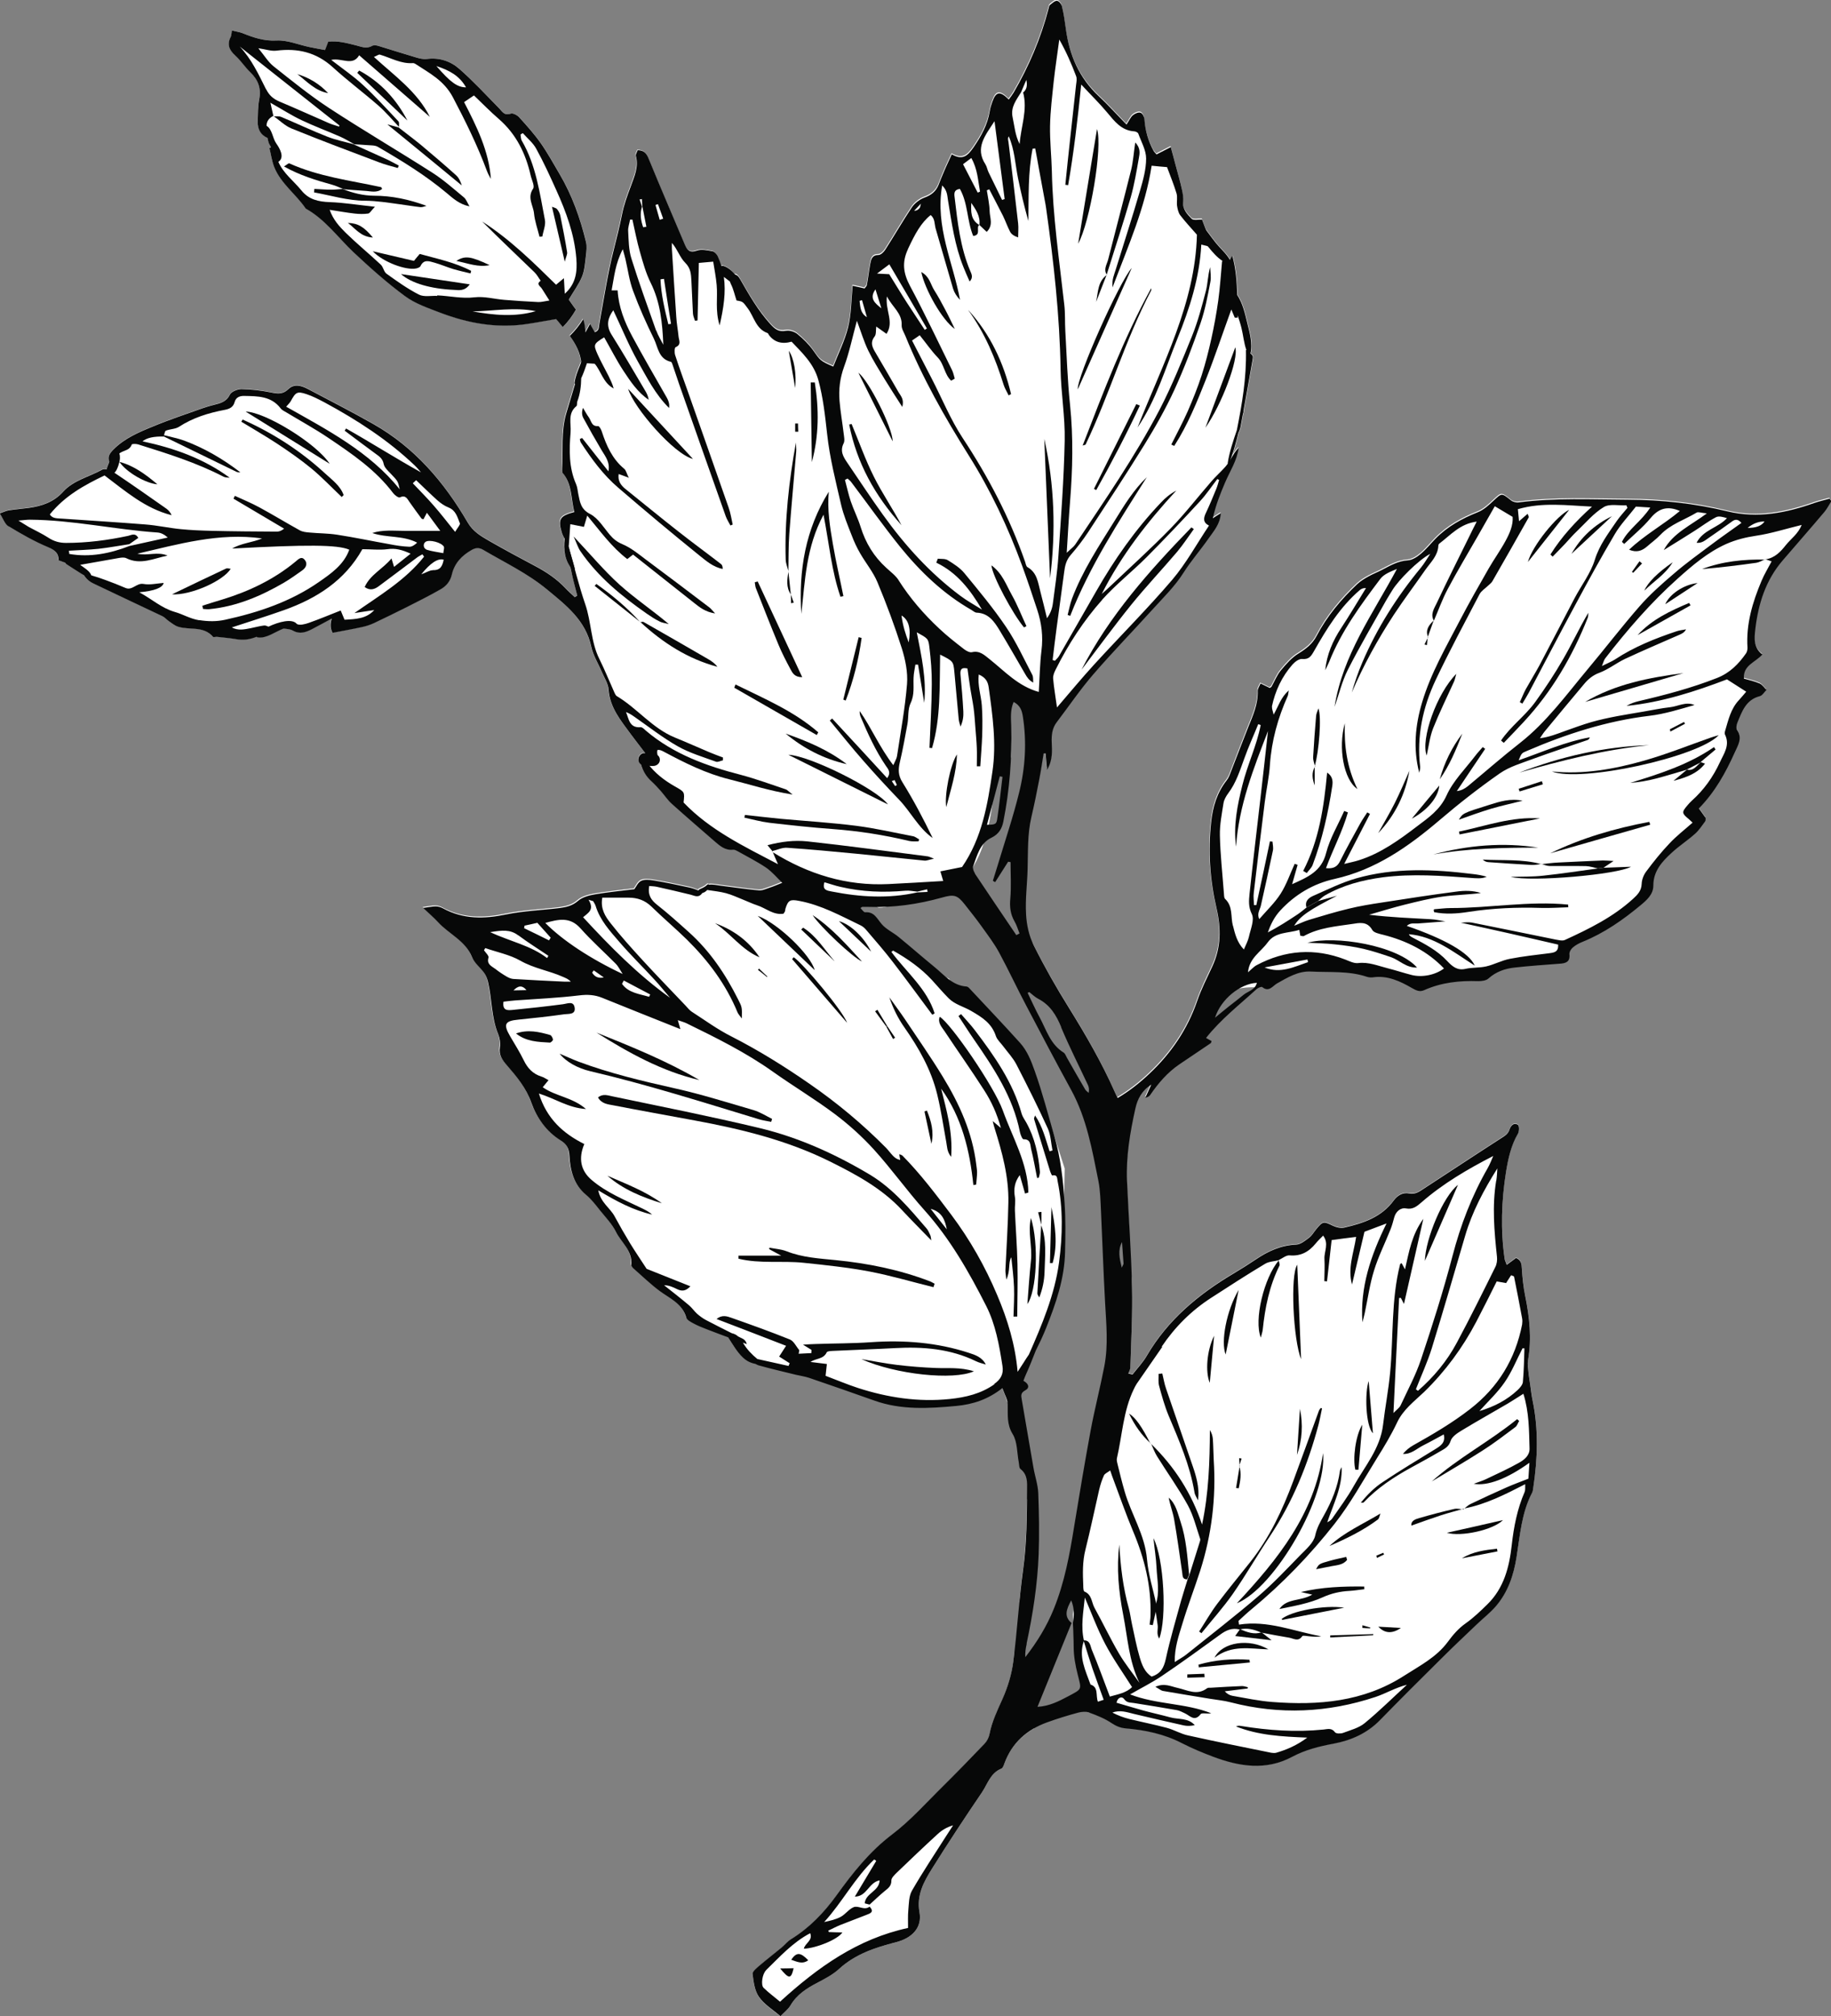 <svg xmlns="http://www.w3.org/2000/svg" id="uuid-79dd699a-621e-4cfd-8a61-adda356d66f2" viewBox="0 0 142.74 157.21"><rect x="0" y="0" width="142.74" height="157.21" fill="#808080" stroke="none"/><defs><style>.uuid-21331b86-1ce2-47ed-a6b6-6ff103734fdd{fill:#070808;}.uuid-c4120f70-8cc3-4d58-8a7d-7b6a4972d376{fill:#fff;}</style></defs><g id="uuid-59347597-abf5-4484-9513-c8cc1f90f212"><path class="uuid-c4120f70-8cc3-4d58-8a7d-7b6a4972d376" d="M18.34,4.31c.43.39.75.9,1.17,1.3.61.59.86,1.24.7,2.1-.11.57-.1,1.15-.12,1.73-.02.63.24,1.07.76,1.29.04.18.08.36.12.44.05.1.11.2.16.29-.04.02-.09.04-.13.05.12.49.19,1.01.37,1.48.52,1.31,1.7,2.12,2.46,3.25,1.51.84,2.5,2.24,3.72,3.4,1.28,1.2,2.6,2.38,4.01,3.42.79.59,1.79.93,2.73,1.29,2.19.84,4.46,1.25,6.81.89.74-.11,1.47-.25,2.24-.38.1.11.21.23.31.36.08.09.15.19.23.28.42-.41.75-.87,1.03-1.36-.22-.28-.4-.56-.56-.78.38-.65.79-1.19,1.04-1.81.2-.5.23-1.08.3-1.63.04-.35.09-.73,0-1.07-.45-1.85-1.08-3.62-2.05-5.27-.48-.81-.93-1.64-1.47-2.41-.5-.71-1.09-1.37-1.68-2.02-.15-.17-.49-.35-.66-.29-.53.19-.68-.2-.95-.46-1-1.02-1.98-2.08-3.05-3.02-.69-.61-1.57-.91-2.55-.78-.27.03-.57-.04-.83-.12-.99-.29-1.98-.61-2.97-.91-.15-.04-.35-.06-.47.01-.43.25-.83.06-1.23-.04-.72-.18-1.44-.38-2.18-.29-.09.24-.17.43-.25.65-.44-.08-.83-.15-1.21-.23-.86-.18-1.73-.56-2.58-.51-.97.05-1.78-.23-2.63-.57-.25-.1-.53-.13-.84-.21-.04.24-.04.38-.09.49-.31.59-.13,1.03.35,1.46Z"></path><path class="uuid-c4120f70-8cc3-4d58-8a7d-7b6a4972d376" d="M82.21,101.5c-.01-.47.05-.97.14-1.43.19-1.09.39-2.16.47-3.26.13-1.89.13-3.8.18-5.7-.52-1.66-1.07-3.31-1.6-4.97-.6-1.88-1.51-3.96-2.89-5.53-.72-.53-1.42-1.08-2.06-1.71-.36-.35-.47-.76-.43-1.14-.6-.33-1.22-.64-1.76-1.09-.12-.1-.21-.23-.28-.37-1.18-.54-2.36-1.09-3.36-1.95-.33-.28-.5-.59-.55-.91-.63-.38-1.28-.71-1.88-1.14-.48-.2-.96-.4-1.42-.62-.93-.45-.13-1.93.79-1.42.31.18.62.34.93.51.67.02,1.33-.32,1.96-.5.84-.23,1.74-.34,2.61-.32.04,0,.07,0,.11,0,.08-.09.18-.16.3-.21,3.57-1.54,3.91-6.67,4.19-10.01,0-.69.69-.9,1.15-.66.06-.88.08-1.98-.51-2.64-1.01-1.14.67-2.81,1.68-1.67,1.01,1.14,1.25,2.63,1.2,4.11-.02.63-.14,1.25-.19,1.87,0-.03.01-.06.02-.1.13-.65.22-1.31.33-1.97h.15c.03.36.07.72.12,1.28.46-.79.38-1.48.36-2.14-.02-.57.03-1.1.39-1.57.95-1.25,1.83-2.55,2.85-3.73,1.49-1.73,3.08-3.36,4.61-5.05.85-.94,1.76-1.82,2.44-2.9.59-.93,1.33-1.77,1.96-2.68.39-.56.88-1.09.93-1.94-.27.17-.45.28-.62.4.22-1.01.58-1.91.96-2.8.38-.89.93-1.7,1.05-2.69-.18.18-.32.38-.44.58.19-.54.33-1.11.47-1.68.07-.16.14-.31.17-.48.06-.31.11-.62.17-.92.02-.09.04-.18.07-.26,0-.01,0-.02-.02-.02.24-1.33.48-2.65.71-3.98.02-.13.06-.29,0-.38-.04-.06-.1-.11-.16-.16.19-.74-.06-1.64-.24-2.36-.18-.74-.36-1.56-.79-2.2-.03-1.02-.1-2.04-.38-3.06-.07.11-.13.22-.19.32-.27-.48-.73-.87-1.08-1.3-.29-.35-.55-.73-.83-1.09-.1-.28-.21-.55-.31-.82-.28-.01-.67.08-.81-.06-.34-.36-.73-.74-.67-1.35.03-.31-.02-.64-.09-.94-.14-.64-.32-1.26-.49-1.89-.11-.43-.23-.85-.38-1.41-.44.23-.77.39-1.11.57-.08-.1-.18-.19-.24-.3-.41-.76-.64-1.56-.7-2.43-.01-.19-.15-.47-.3-.52-.17-.06-.44.06-.6.19-.18.15-.28.4-.5.73-.77-.79-1.44-1.54-2.17-2.22-1.53-1.43-2.29-3.22-2.56-5.25-.08-.58-.16-1.17-.3-1.74-.04-.18-.24-.43-.39-.44-.17-.01-.37.19-.54.32-.07.05-.08.17-.11.27-.6,2.32-1.53,4.5-2.73,6.57-.11.18-.24.35-.38.54-.67-.68-.99-.63-1.27.15-.09.24-.17.5-.21.75-.17,1.06-.66,1.94-1.26,2.82-.45.65-.84,1.05-1.7.55-.22.49-.42.89-.59,1.3-.16.36-.3.72-.44,1.08-.21.52-.58.81-1.11,1-.37.14-.75.43-.97.75-.72,1.08-1.37,2.21-2.07,3.3-.12.19-.35.42-.53.42-.51,0-.58.34-.65.7-.1.55-.16,1.1-.26,1.64-.01.08-.1.16-.18.27-.27-.06-.54-.13-.93-.21-.11,1.12-.1,2.2-.35,3.22-.26,1.06-.76,2.05-1.16,3.08-1.04-.45-1.01-.48-1.58-1.28-.34-.47-.77-.89-1.22-1.26-.22-.18-.61-.3-.89-.25-.58.11-.87-.14-1.23-.54-.95-1.05-1.64-2.26-2.34-3.48-.11-.19-.24-.37-.42-.35-.23-.26-.54-.54-.87-.64-.06-.02-.12-.01-.18,0-.08-.26-.17-.51-.29-.77-.08-.16-.25-.35-.4-.38-.4-.07-.86-.18-1.22-.05-.58.2-.76-.04-.95-.49-.91-2.16-1.84-4.31-2.73-6.48-.18-.44-.31-.86-.94-.86-.05.15-.17.32-.14.44.23.85-.11,1.59-.39,2.36-.27.72-.54,1.45-.69,2.21-.18.92-.41,1.83-.64,2.74-.48,1.89-.77,3.83-1.12,5.75-.05.28,0,.58-.36.69-.12-.21-.23-.41-.37-.65-.16.29-.26.48-.36.67-.04-.38-.05-.72-.18-1.03-.29.47-.63.9-1.04,1.3.44.6.79,1.25.89,2.03-.04.1-.07.2-.1.27-.18.43-.35.86-.42,1.32,0,.05.01.09.04.12-.23.77-.46,1.53-.69,2.3-.41,1.4-.23,2.84-.32,4.27,0,.12-.02.29.04.36.77.9.63,2.03.92,3.05-1.1.29-1.29.54-1.01,1.51.05.2.14.38.25.57-.1.79,0,1.59.47,2.24.05.25.11.51.17.76.11.49.25.97.37,1.46-.06.04-.12.08-.19.13-.25-.24-.51-.46-.74-.71-.68-.72-1.49-1.26-2.36-1.72-1.21-.64-2.41-1.29-3.6-1.97-.64-.37-1.25-.73-1.66-1.44-1.83-3.14-4.14-5.84-7.35-7.66-1.67-.95-3.38-1.82-5.08-2.72-.51-.27-1.07-.45-1.54,0-.42.41-.83.37-1.34.26-.76-.15-1.54-.25-2.32-.26-.31,0-.78.19-.9.43-.28.57-.75.67-1.26.8-.28.07-.56.15-.84.25-1.32.47-2.65.91-3.94,1.45-1.08.44-2.17.91-3.02,1.76-.27.27-.5.55-.34.95,0,.03-.01.05-.02.08-.07.2-.16.36-.18.53-.14-.03-.27-.02-.36.03-1.02.57-2.23.82-3.04,1.72-.73.81-1.66,1.12-2.68,1.26-.52.07-1.04.11-1.55.19-.21.03-.4.13-.71.24.26.4.39.83.68,1.01.99.6,2,1.18,3.06,1.62.55.23.85.49.82,1.02.19.07.36.13.52.19.02.05.06.1.1.12.37.25.75.48,1.12.72.08.05.16.1.24.14.21.32.45.51.73.64,1.79.86,3.59,1.7,5.38,2.55.19.09.34.28.52.4.22.15.45.34.7.42.9.29,1.99-.08,2.73.79.04.05.19,0,.28,0,.52.06,1.04.1,1.55.19.57.1,1.07.01,1.57-.19.02.03.05.05.09.05.68.1,1.35-.44,2.01-.69.3.03.54.05.73.16.54.3,1.01.13,1.48-.11.5-.26.99-.53,1.55-.83q-.2.65.07,1.11c.77-.15,1.53-.28,2.3-.45.32-.07.63-.17.93-.31.85-.4,1.7-.82,2.54-1.24.89-.45,1.79-.9,2.66-1.4.42-.24.74-.61.86-1.13.2-.88.76-1.48,1.53-1.92.32-.19.59-.21.91-.02,1.68.99,3.46,1.83,4.98,3.09,1.49,1.23,3.01,2.4,3.45,4.46.15.69.55,1.32.83,1.98.19.45.49.9.52,1.36.1,1.4.94,2.4,1.71,3.45.37.5.76,1,1.15,1.51-.05,0-.09,0-.14,0-.4.08-.54.65-.19.87.18.57.46.97.83,1.31.24.22.45.46.67.7.3.34.55.73.89,1.03,1.09.98,2.21,1.94,3.31,2.9.42.36.83.74,1.46.67.12-.01.25.06.36.12.74.42,1.5.8,2.2,1.27.48.33.86.8,1.27,1.19-.38.15-.69.29-1.01.39-.27.09-.56.23-.82.2-1-.09-2-.25-3-.37-.29-.04-.58-.11-.87-.07,0,0,0,0,0,0-.04-.04-.09-.05-.14,0-.17.17-.37.25-.59.35-.05.02-.09.06-.1.1-.23-.09-.44-.17-.65-.22-.95-.21-1.91-.41-2.87-.57-.31-.05-.69-.09-.95.04-.25.12-.39.47-.53.65-1.06.13-2.06.23-3.06.4-.47.08-1,.22-1.34.52-.44.38-.92.48-1.43.55-1.39.17-2.81.22-4.17.5-1.72.36-3.34.38-4.92-.48-.17-.09-.37-.15-.56-.15-.26,0-.53.06-.98.12.48.46.83.75,1.13,1.08.86.95,2.16,1.46,2.68,2.76.18.46.64.8.94,1.22.14.2.24.45.3.69.32,1.34.25,2.76.79,4.07.13.32.19.71.14,1.05-.09.59.18.98.54,1.39.76.88,1.5,1.76,1.91,2.92.43,1.2,1.17,2.25,2.3,2.95.44.27.64.61.67,1.19.06,1.14.33,2.24,1.29,3.04.42.35.76.8,1.1,1.23.43.53.92,1.04,1.22,1.64.42.85,1.32,1.49,1.21,2.59-.01.1.11.24.21.32.66.58,1.3,1.2,2,1.72.8.59,1.77.98,2.08,2.08.06.2.37.35.59.47.31.17.65.3.98.43.56.22,1.13.43,1.69.64,0,0,0,0,0,0,.34.52.69,1.14,1.15,1.57.31.29.62.43.98.5.08.04.15.08.23.11.97.27,1.95.5,2.93.74.34.08.7.13,1.03.24,1.7.58,3.39,1.17,5.08,1.77,2.09.75,4.24.62,6.39.42,1.28-.12,2.47-.49,3.59-1.39.16.47.37.83.41,1.19.48-.74.96-1.48,1.44-2.22.05-.14.11-.28.16-.41.54-1.22.95-2.5,1.5-3.7.2-.45.4-.9.59-1.36-.01-.07-.02-.14-.02-.21Z"></path><path class="uuid-c4120f70-8cc3-4d58-8a7d-7b6a4972d376" d="M118.37,39.1c-.2.03-.47-.04-.62-.17-.72-.57-.7-.57-1.35.04-.37.35-.77.72-1.23.9-1.23.49-2.36,1.11-3.29,2.06-.39.4-.74.84-1.16,1.19-.28.24-.66.48-1.01.5-.76.05-1.36.41-2,.74-.34.18-.71.32-1.05.51-.31.17-.62.36-.88.6-1.26,1.19-2.37,2.51-3.18,4.06-.31.59-.8.98-1.38,1.34-.54.32-.98.83-1.39,1.32-.31.37-.49.84-.73,1.27-.03.05-.09.07-.14.11-.22-.11-.44-.21-.72-.35-.1.24-.23.41-.22.58.03,1.02-.37,1.91-.74,2.82-.46,1.15-.89,2.3-1.34,3.45-.09.24-.18.5-.34.7-.75.96-1.08,2.04-1.21,3.24-.25,2.26-.1,4.5.41,6.7.37,1.59.37,3.08-.32,4.57-.41.89-.86,1.76-1.18,2.69-.76,2.21-2.03,4.08-3.72,5.67-.75.71-1.55,1.35-2.48,1.9-.11-.24-.19-.38-.25-.53-1.01-2.27-2.25-4.41-3.56-6.52-.98-1.57-1.9-3.19-2.73-4.85-.02-.05-.04-.1-.06-.15.08.6.19,1.2.38,1.78.63,1.97,2.22,3.47,3.22,5.24,1.21,2.14,1.76,4.64,2.14,7.04.4,2.54.59,5.06.35,7.54.04.24.09.48.16.72.13.45.23.86.26,1.27.4-.62,1-1.42.61-2.04-.01-.02.02-.04.03-.02.14.22.26.45.37.68-.07-1.23-.14-2.47-.19-3.71-.08-1.9.24-3.77.65-5.62.16-.75.52-1.43,1.24-1.87-.15.34-.31.68-.46,1.01.21-.03.31-.11.38-.21.62-.92,1.34-1.74,2.26-2.37-.38-1.13.32-2.58.97-3.45.84-1.13,1.92-1.92,3.28-2.3.64-.18,1.26-.23,1.86-.19.13-.08.31-.14.36-.1.52.43.82-.09,1.15-.28.83-.47,1.67-.98,2.64-.93,1.46.08,2.94-.07,4.37.41.15.05.33.06.48.04,1.13-.16,2.1.3,3.02.83.35.2.61.33.97.17,1.34-.6,2.75-.75,4.21-.7.27,0,.62-.04.8-.21.59-.53,1.29-.77,2.04-.85,1.16-.13,2.33-.21,3.5-.3.48-.03.83-.13.77-.74-.02-.17.12-.41.27-.53.22-.19.49-.33.76-.44,1.68-.68,3.15-1.71,4.53-2.86.48-.4.98-.84.98-1.52,0-1.14.68-1.87,1.43-2.56.57-.53,1.24-.96,1.82-1.48.31-.27.54-.64.79-.97.05-.07.03-.19.04-.27-.17-.24-.34-.47-.53-.74,1.26-1.28,2.09-2.79,2.8-4.37.24-.54.62-1.1.18-1.75-.09-.13-.05-.39.02-.56.36-.87.66-1.79,1.75-2.07.2-.05.35-.32.52-.49-.17-.17-.32-.4-.53-.5-.4-.17-.84-.27-1.23-.38-.07-1.05.88-1.25,1.44-1.88-.7-.53-.63-1.27-.55-1.97.23-1.98.81-3.83,2.14-5.37,1.08-1.26,2.18-2.51,3.25-3.78.21-.25.36-.56.54-.84-.05-.06-.1-.13-.14-.19-.39.11-.79.2-1.17.33-2.21.78-4.42,1.23-6.79.66-2.54-.62-5.15-.9-7.76-.91-2.83-.01-5.68-.16-8.51.21Z"></path><path class="uuid-c4120f70-8cc3-4d58-8a7d-7b6a4972d376" d="M79.75,122.38c-.12.85-.21,1.71-.29,2.57.08-.4.16-.8.25-1.2.46-2.09.57-3.87.66-5.97,0-.17.02-.38.03-.6-.13-.09-.25-.19-.35-.31-.02,1.84-.05,3.68-.3,5.51Z"></path><path class="uuid-c4120f70-8cc3-4d58-8a7d-7b6a4972d376" d="M84.91,133.5c.61.22,1.23.47,1.76.83.35.23.67.36,1.07.4,1.54.13,3.02.44,4.41,1.16.78.4,1.6.74,2.42,1.05,2.05.77,4.12,1.1,6.16.01,1.03-.55,2.12-.82,3.25-1.03,1.37-.26,2.6-.81,3.6-1.83,1.57-1.61,3.16-3.2,4.76-4.78.92-.92,1.87-1.81,2.81-2.71.49-.47,1.04-.89,1.48-1.41.94-1.1,1.38-2.43,1.6-3.83.27-1.7.39-3.44,1.21-5.01.06-.11.07-.25.09-.38.34-2.27.42-4.54-.05-6.8-.09-.41-.13-.84-.19-1.25-.05-.34-.11-.68-.14-1.02-.03-.29-.08-.59-.03-.87.3-1.7.12-3.36-.22-5.03-.14-.7-.22-1.42-.26-2.13-.02-.36-.05-.64-.45-.82-.22.16-.46.34-.73.54-.07-.22-.14-.33-.16-.46-.33-2.28-.25-4.55.11-6.81.17-1.03.39-2.05.93-2.97.1-.18.1-.61-.01-.68-.33-.21-.56.09-.65.36-.11.35-.35.49-.63.67-2.02,1.3-4.03,2.63-6.04,3.94-.35.23-.67.48-1.16.38-.48-.1-.9.15-1.19.54-.95,1.31-2.37,1.78-3.84,2.12-.28.07-.64-.01-.91-.14-.72-.35-.78-.36-1.29.26-.19.23-.34.5-.56.67-.3.23-.66.52-1,.54-1.19.05-2.2.51-3.16,1.16-.57.38-1.15.75-1.74,1.1-2.73,1.62-5.11,3.6-6.74,6.38-.31.54-.75,1-1.13,1.49l-.33-.08c.05-.15.15-.31.16-.46.06-2.09.18-4.17.13-6.26,0-.26-.02-.52-.03-.78-.25,1.28-.65,2.54-.91,3.8-.26,1.28-.42,2.58-.76,3.84-.28,1.05-.46,1.96-.56,3.05-.1,1.17-.62,2.39-1.03,3.48-.11.3-.23.6-.34.91.42,1.32.3,3.06.24,4.05-.12,1.78-.67,3.5-1.31,5.16.31.65.23,1.32.09,2,.08,1.6.04,3.19.58,4.73.35,1,.6,1.92.48,2.9.08,0,.15.02.22.05Z"></path><path class="uuid-c4120f70-8cc3-4d58-8a7d-7b6a4972d376" d="M60.83,157.21c.29-.3.61-.54.8-.86.49-.83,1.24-1.31,2.06-1.74.6-.32,1.23-.64,1.72-1.09,1.27-1.17,2.85-1.68,4.45-2.09,1.24-.32,2.04-1.13,1.82-2.34-.24-1.33.34-2.37.97-3.38,1.26-2.02,2.57-4,3.9-5.96.44-.65.66-1.51,1.51-1.85.12-.05.19-.25.24-.4.45-1.24,1.25-2.13,2.32-2.74-1.33-1.7-1.59-3.9-1.53-6.06-.03.3-.06.6-.1.9-.13.98-.43,1.98-.84,2.89-.4.89-.82,1.76-1.01,2.73-.05.27-.2.56-.39.76-1.05,1.1-2.11,2.19-3.19,3.26-1.32,1.3-2.57,2.72-4.04,3.83-1.75,1.33-3.06,3-4.31,4.73-.99,1.37-2.12,2.54-3.56,3.43-.27.17-.48.44-.73.65-.57.47-1.17.93-1.73,1.41-.21.18-.54.45-.52.64.08.62.16,1.31.5,1.79.41.59,1.08.99,1.68,1.51Z"></path><path class="uuid-21331b86-1ce2-47ed-a6b6-6ff103734fdd" d="M114.09,117.68s.04-.04.07-.05c-.02,0-.05.01-.07.02v.04Z"></path><path class="uuid-21331b86-1ce2-47ed-a6b6-6ff103734fdd" d="M60.83,157.21c.29-.3.61-.54.8-.86.49-.83,1.24-1.31,2.06-1.74.6-.32,1.23-.64,1.72-1.09,1.27-1.17,2.85-1.68,4.45-2.09,1.24-.32,2.04-1.13,1.82-2.34-.24-1.33.34-2.37.97-3.38,1.26-2.02,2.57-4,3.9-5.96.44-.65.66-1.51,1.51-1.85.12-.05.19-.25.24-.4.59-1.61,1.75-2.64,3.33-3.21.8-.29,1.61-.54,2.43-.76.27-.07.6-.1.85,0,.61.22,1.23.47,1.76.83.35.23.67.36,1.07.4,1.54.13,3.02.44,4.41,1.16.78.4,1.6.74,2.42,1.05,2.05.77,4.12,1.1,6.16.01,1.03-.55,2.12-.82,3.25-1.03,1.37-.26,2.6-.81,3.6-1.83,1.57-1.61,3.16-3.2,4.76-4.78.92-.92,1.87-1.81,2.81-2.71.49-.47,1.04-.89,1.48-1.41.94-1.1,1.38-2.43,1.6-3.83.27-1.7.39-3.44,1.21-5.01.06-.11.07-.25.09-.38.34-2.27.42-4.54-.05-6.8-.09-.41-.13-.84-.19-1.25-.05-.34-.11-.68-.14-1.02-.03-.29-.08-.59-.03-.87.3-1.7.12-3.36-.22-5.03-.14-.7-.22-1.42-.26-2.13-.02-.36-.05-.64-.45-.82-.22.16-.46.34-.73.54-.07-.22-.14-.33-.16-.46-.33-2.28-.25-4.55.11-6.81.17-1.03.39-2.05.93-2.97.1-.18.1-.61-.01-.68-.33-.21-.56.09-.65.36-.11.35-.35.49-.63.67-2.02,1.3-4.03,2.63-6.04,3.94-.35.23-.67.48-1.16.38-.48-.1-.9.15-1.19.54-.95,1.31-2.37,1.78-3.84,2.12-.28.07-.64-.01-.91-.14-.72-.35-.78-.36-1.29.26-.19.23-.34.5-.56.67-.3.23-.66.52-1,.54-1.19.05-2.2.51-3.16,1.16-.57.38-1.15.75-1.74,1.1-2.73,1.62-5.11,3.6-6.74,6.38-.31.54-.75,1-1.13,1.49l-.33-.08c.05-.15.15-.31.16-.46.06-2.09.18-4.17.13-6.26-.06-2.77-.27-5.54-.39-8.31-.08-1.9.24-3.77.65-5.62.16-.75.52-1.43,1.24-1.87-.15.34-.31.68-.46,1.01.21-.03.31-.11.38-.21.63-.92,1.35-1.76,2.28-2.39.81-.55,1.62-1.09,2.43-1.64.04-.03.05-.11.07-.17-.13-.07-.25-.14-.43-.24,1.15-1.46,2.6-2.58,3.94-3.81.11-.1.38-.21.44-.16.52.43.82-.09,1.15-.28.83-.47,1.67-.98,2.64-.93,1.46.08,2.94-.07,4.37.41.15.05.33.06.48.04,1.13-.16,2.1.3,3.02.83.35.2.61.33.97.17,1.34-.6,2.75-.75,4.21-.7.27,0,.62-.04.8-.21.59-.53,1.29-.77,2.04-.85,1.16-.13,2.33-.21,3.5-.3.48-.03.83-.13.77-.74-.02-.17.12-.41.27-.53.22-.19.49-.33.76-.44,1.68-.68,3.15-1.71,4.53-2.86.48-.4.98-.84.98-1.52,0-1.14.68-1.87,1.43-2.56.57-.53,1.24-.96,1.82-1.48.31-.27.54-.64.79-.97.05-.07.03-.19.04-.27-.17-.24-.34-.47-.53-.74,1.26-1.28,2.09-2.79,2.8-4.37.24-.54.62-1.1.18-1.75-.09-.13-.05-.39.02-.56.36-.87.66-1.79,1.75-2.07.2-.05.35-.32.52-.49-.17-.17-.32-.4-.53-.5-.4-.17-.84-.27-1.23-.38-.07-1.05.88-1.25,1.44-1.88-.7-.53-.63-1.27-.55-1.97.23-1.98.81-3.83,2.14-5.37,1.08-1.26,2.18-2.51,3.25-3.78.21-.25.36-.56.54-.84-.05-.06-.1-.13-.14-.19-.39.11-.79.2-1.17.33-2.21.78-4.42,1.23-6.79.66-2.54-.62-5.15-.9-7.76-.91-2.83-.01-5.68-.16-8.51.21-.2.03-.47-.04-.62-.17-.72-.57-.7-.57-1.35.04-.37.35-.77.72-1.23.9-1.23.49-2.36,1.11-3.29,2.06-.39.4-.74.84-1.16,1.19-.28.24-.66.48-1.01.5-.76.05-1.36.41-2,.74-.34.18-.71.32-1.05.51-.31.17-.62.36-.88.6-1.26,1.19-2.37,2.51-3.18,4.06-.31.59-.8.98-1.38,1.34-.54.32-.98.83-1.39,1.32-.31.37-.49.84-.73,1.27-.03.05-.09.07-.14.11-.22-.11-.44-.21-.72-.35-.1.24-.23.41-.22.58.03,1.02-.37,1.91-.74,2.82-.46,1.15-.89,2.3-1.34,3.45-.09.24-.18.5-.34.7-.75.96-1.08,2.04-1.21,3.24-.25,2.26-.1,4.5.41,6.7.37,1.59.37,3.08-.32,4.57-.41.89-.86,1.76-1.18,2.69-.76,2.21-2.03,4.08-3.72,5.67-.75.71-1.55,1.35-2.48,1.9-.11-.24-.19-.38-.25-.53-1.01-2.27-2.25-4.41-3.56-6.52-.98-1.57-1.9-3.19-2.73-4.85-.37-.73-.56-1.61-.6-2.43-.07-1.17.09-2.34.12-3.52.04-1.37-.02-2.73.3-4.08.23-.98.43-1.97.62-2.97.13-.65.22-1.31.33-1.97h.15c.03.36.06.72.12,1.28.46-.79.38-1.48.36-2.14-.02-.57.03-1.1.39-1.57.95-1.25,1.83-2.55,2.85-3.73,1.49-1.73,3.08-3.36,4.61-5.05.85-.94,1.76-1.82,2.44-2.9.59-.93,1.33-1.77,1.96-2.68.39-.56.88-1.09.93-1.94-.27.17-.45.28-.62.4.22-1.01.58-1.91.96-2.8.38-.89.93-1.7,1.05-2.69-.27.26-.43.57-.61.86-.13.22-.27.44-.44.63-.34.38-.72.72-1.06,1.11-1.07,1.23-2.07,2.53-3.2,3.69-1.52,1.56-3.15,3.03-4.73,4.53-.2.2-.42.38-.63.57,1.52-3,3.55-5.61,5.81-8.06-.47.25-.86.57-1.2.94-1.99,2.09-3.63,4.44-5.06,6.94-.96,1.67-1.91,3.34-2.87,5-.08.15-.22.26-.33.39l-.18-.06c.1-.83.2-1.66.31-2.49.19-1.45.4-2.9.59-4.36.06-.49.16-.94.51-1.34.49-.56.95-1.16,1.36-1.78,1.48-2.26,2.97-4.52,4.39-6.82.85-1.38,1.66-2.81,2.34-4.29.77-1.69,1.43-3.43,2.03-5.18.36-1.04.56-2.14.77-3.23.07-.36,0-.76-.02-1.14-.18.63-.18,1.26-.33,1.85-.31,1.19-.63,2.4-1.09,3.54-.78,1.93-1.56,3.87-2.52,5.72-1.92,3.67-4.28,7.08-6.58,10.52-.13.19-.34.33-.66.64.09-1.47.16-2.73.26-3.99.2-2.51.26-5.01,0-7.53-.2-1.91-.26-3.84-.37-5.77-.04-.68,0-1.37-.08-2.05-.39-3.47-.9-6.92-.97-10.42-.03-1.17-.16-2.35-.14-3.52.02-1.17.17-2.34.29-3.51.12-1.08.29-2.15.43-3.23.54.95.95,1.9,1.31,2.85.08.2.03.45,0,.68-.15,1.43-.32,2.85-.47,4.28-.13,1.17-.25,2.35-.37,3.52.07,0,.14.02.22.03.44-2.54.74-5.1,1.02-7.85.76.82,1.43,1.47,2.03,2.19.57.68,1.1,1.39,2.09,1.46.12,0,.3.09.33.18.23.64.61,1.29.61,1.94,0,.84-.24,1.7-.48,2.52-.6,2.07-1.27,4.12-1.9,6.17-.11.37-.3.73-.24,1.36,1.23-3.25,2.55-6.23,3.05-9.49.39.04.8.08,1.2.11.26.7.53,1.36.74,2.05.09.3,0,.65.04.96.04.25.1.54.24.73.38.5.82.97,1.31,1.53-.13,5.34-2.68,10.09-4.63,15.03,1.45-2.13,2.16-4.58,3.11-6.93.96-2.36,1.73-4.77,1.86-7.33.31.08.56.14.88.22-.31-.81-.56-1.49-.82-2.17-.28-.01-.67.08-.81-.06-.34-.36-.73-.74-.67-1.35.03-.31-.02-.64-.09-.94-.14-.64-.32-1.26-.49-1.89-.11-.43-.23-.85-.38-1.41-.44.23-.77.39-1.11.57-.08-.1-.18-.19-.24-.3-.41-.76-.64-1.56-.7-2.43-.01-.19-.15-.47-.3-.52-.17-.06-.44.06-.6.19-.18.15-.28.4-.5.73-.77-.79-1.44-1.54-2.17-2.22-1.53-1.43-2.29-3.22-2.56-5.25-.08-.58-.16-1.17-.3-1.74-.04-.18-.24-.43-.39-.44-.17-.01-.37.19-.54.32-.07.05-.08.17-.11.27-.6,2.32-1.53,4.5-2.73,6.57-.11.18-.24.35-.38.54-.67-.68-.99-.63-1.27.15-.09.24-.17.5-.21.75-.17,1.06-.66,1.94-1.26,2.82-.45.65-.84,1.05-1.7.55-.22.49-.42.89-.59,1.3-.16.36-.3.72-.44,1.08-.21.52-.58.81-1.11,1-.37.14-.75.43-.97.75-.72,1.08-1.37,2.21-2.07,3.3-.12.19-.35.42-.53.42-.51,0-.58.34-.65.7-.1.55-.16,1.1-.26,1.64-.01.08-.1.16-.18.27-.27-.06-.54-.13-.93-.21-.11,1.12-.1,2.2-.35,3.22-.26,1.06-.76,2.05-1.16,3.08-1.04-.45-1.01-.48-1.58-1.28-.34-.47-.77-.89-1.22-1.26-.22-.18-.61-.3-.89-.25-.58.11-.87-.14-1.23-.54-.95-1.05-1.64-2.26-2.34-3.48-.15-.25-.32-.47-.6-.28-.23.15-.26.39-.11.68.19.38.28.81.43,1.26.5.08.49.09.88.62.49.66.63,1.6,1.54,1.92.05.02.07.11.11.16q.63.83,1.76.51c.83.87,1.73,1.71,2.08,2.97.38,1.38.53,2.79.69,4.22.2,1.86.67,3.69,1.09,5.52.19.82.52,1.61.83,2.4.18.48.4.95.66,1.4.44.76,1.02,1.46,1.35,2.26.7,1.68,1.34,3.4,1.89,5.13.28.89.48,1.87.41,2.79-.15,1.88-.5,3.75-.78,5.62-.03.2-.15.38-.29.71-1.08-1.4-1.7-2.91-2.62-4.22-.01.17.02.32.08.46.56,1.32,1.15,2.62,1.96,3.81.16.24.44.5.1.96-1.45-1.58-2.87-3.12-4.29-4.65-.06.05-.12.11-.18.16.87,1.05,1.71,2.11,2.61,3.13.9,1.03,1.83,2.04,2.78,3.03.92.95,1.51,2.21,2.63,3-.72-1.49-1.49-2.95-2.36-4.35-.34-.54-.33-1-.2-1.56.23-.98.41-1.98.59-2.97.1-.55.02-1.16.25-1.64.32-.67.2-1.32.23-1.98.01-.34.09-.68.14-1.02h.21c.16,1,.32,1.99.48,2.98.19-1.84-.21-3.62-.58-5.5.84.47.9.47.98,1.14.12.97.2,1.95.19,2.92-.01,1.65-.11,3.3-.18,4.95.07,0,.13.01.2.02.69-2.36.58-4.82.63-7.29,1.02.51,1.03.52,1.11,1.35.12,1.23.22,2.47.34,3.7.02.19.09.38.14.56.19-.41.24-.8.22-1.18-.05-.94-.13-1.89-.22-2.83-.04-.41.04-.63.54-.52.07.51.14,1.03.22,1.54.08.52.19,1.03.26,1.54.07.52.1,1.04.14,1.56.04.52.09,1.04.11,1.56.02.48,0,.96,0,1.43h.27c.05-.81.12-1.61.15-2.41.02-.78.03-1.57-.03-2.35-.06-.78-.34-1.55-.24-2.4.54.23.72.56.78,1.03.3,2.17.61,4.33.29,6.52-.38,2.62-.82,5.21-2.37,7.46-.55.11-1.12.23-1.69.34.08.28.14.49.22.75-1.59.09-2.92.18-4.26.24-3.28.16-6.26-.77-9.02-2.48.11.26.22.53.4.93-2.67-1.4-5.3-2.66-7.36-4.81.09-.83.09-.82-.67-1.25-.83-.47-1.57-1.04-2.15-1.82-.09-.13-.3-.17-.61-.33.17.85.48,1.35.96,1.78.24.22.45.46.67.7.3.34.55.73.89,1.03,1.09.98,2.21,1.94,3.31,2.9.42.36.83.74,1.46.67.12-.01.25.06.36.12.74.42,1.5.8,2.2,1.27.48.33.86.8,1.27,1.19-.38.15-.69.29-1.01.39-.27.09-.56.23-.82.2-1-.09-2-.25-3-.37-.29-.04-.58-.11-.87-.07,0,0,0,0,0,0-.04-.04-.09-.05-.14,0-.17.17-.37.25-.59.35-.05.02-.09.06-.1.1-.23-.09-.44-.17-.65-.22-.95-.21-1.91-.41-2.87-.57-.31-.05-.69-.09-.95.04-.25.12-.39.47-.53.65-1.06.13-2.06.23-3.06.4-.47.08-1,.22-1.34.52-.44.38-.92.48-1.43.55-1.39.17-2.81.22-4.17.5-1.72.36-3.34.38-4.92-.48-.17-.09-.37-.15-.56-.15-.26,0-.53.06-.98.12.48.46.83.75,1.13,1.08.86.95,2.16,1.46,2.68,2.76.18.46.64.8.94,1.22.14.2.24.45.3.69.32,1.34.25,2.76.79,4.07.13.32.19.71.14,1.05-.09.59.18.98.54,1.39.76.88,1.5,1.76,1.91,2.92.43,1.2,1.17,2.25,2.3,2.95.44.27.64.61.67,1.19.06,1.14.33,2.24,1.29,3.04.42.35.76.8,1.1,1.23.43.53.92,1.04,1.22,1.64.42.85,1.32,1.49,1.21,2.59-.01.1.11.24.21.32.66.58,1.3,1.2,2,1.72.8.59,1.77.98,2.08,2.08.06.2.37.35.59.47.31.17.65.3.98.43.56.22,1.13.43,1.69.64,0,0,0,0,0,0,.34.52.69,1.14,1.15,1.57.31.29.62.43.98.5.08.04.15.08.23.11.97.27,1.95.5,2.93.74.34.08.7.13,1.03.24,1.7.58,3.39,1.17,5.08,1.77,2.09.75,4.24.62,6.39.42,1.28-.12,2.47-.5,3.59-1.39.18.51.42.89.42,1.28.02.79-.09,1.53.39,2.31.37.6.33,1.45.47,2.18.04.19.02.45.14.54.55.43.52,1.03.51,1.6-.02,2.08-.02,4.16-.31,6.24-.33,2.39-.46,4.81-.77,7.2-.13.98-.43,1.98-.84,2.89-.4.89-.82,1.76-1.01,2.73-.05.27-.2.56-.39.76-1.05,1.1-2.11,2.19-3.19,3.26-1.32,1.3-2.57,2.72-4.04,3.83-1.75,1.33-3.06,3-4.31,4.73-.99,1.37-2.12,2.54-3.56,3.43-.27.17-.48.44-.73.65-.57.47-1.17.93-1.73,1.41-.21.18-.54.45-.52.64.08.62.16,1.31.5,1.79.41.59,1.08.99,1.68,1.51ZM101.96,75.02c-1.09.37-2.15.92-3.38.41,1.12-.21,2.23-.41,3.35-.62.01.07.02.14.04.21ZM140.46,40.91c-.27.71-.84,1.09-1.24,1.59-.41.52-.86,1-1.57,1.11.13.05.27.1.46.16-.27.52-.57,1-.79,1.53-.7,1.66-1.21,3.37-1.09,5.2,0,.15-.03.33-.12.45-.58.83-1.26,1.52-2.25,1.91-1.98.78-4.02,1.32-6.08,1.8-.34.08-.67.19-.98.38,2.76-.28,5.37-1.13,7.83-2.07.53.34.99.64,1.5.96-.16.19-.36.43-.57.66-.63.67-.82,1.54-1.07,2.38-.03.09-.05.21-.02.29.42.84-.08,1.49-.4,2.19-.53,1.14-1.24,2.14-2.18,2.98-.12.11-.23.23-.34.36-.46.54-.45.62.11,1.08.07.06.13.13.29.27-.62.55-1.26,1.04-1.8,1.62-.65.68-1.24,1.42-1.8,2.17-.21.27-.36.65-.37.99-.02.53-.32.84-.66,1.15-1.56,1.43-3.43,2.35-5.33,3.22-.2.09-.5,0-.75-.04-2.17-.44-4.34-.89-6.51-1.32-.27-.05-.57,0-.85.01,1.27.28,2.53.55,3.8.84,1.26.28,2.52.58,3.79.87.03.57-.3.62-.68.67-1.03.13-2.07.24-3.09.44-.63.12-1.22.45-1.84.59-.52.12-1.09.07-1.61.19-.65.15-1.03-.19-1.42-.6-.77-.83-1.75-1.34-2.73-1.85-.11-.06-.21-.12-.27-.25,1.96.16,3.45,1.37,5.14,2.45-.44-1.01-2.33-2.07-5.3-3.1.29-.27.61-.17.89-.19l2.12-.16c-.38-.06-.76-.15-1.14-.17-1.59-.09-3.18-.15-4.81-.35.92-.26,1.83-.55,2.76-.78.98-.24,1.96-.49,2.95-.63.99-.14,2-.15,3.01-.28-.63-.21-1.3-.2-1.94-.11-1.93.25-3.86.55-5.79.85-.86.13-1.73.27-2.58.48-1.04.25-2.06.56-3.09.87-.36.11-.71.28-1.16.46.47-.77,1.22-1.25,3.34-2.34-.49.14-.98.27-1.47.41-.3.17-.61.34-.91.51-.23.18-.45.37-.69.53-.75.5-1.5.98-2.32,1.41.22-.64.51-1.21.96-1.7,1.16-1.26,2.58-2.1,4.24-2.47,3.19-.71,5.75-2.51,8.18-4.58,1.51-1.29,3.08-2.52,4.7-3.65.76-.53,1.71-.8,2.59-1.13,1.41-.52,2.83-.98,4.25-1.47.08-.03.14-.1.18-.21-1.92.34-3.68,1.14-5.55,1.79.23-.56.23-.56.64-.73,3.07-1.32,6.22-2.34,9.56-2.74,1.19-.14,2.35-.51,3.51-.84-.67-.29-1.27.1-1.9.17-.71.08-1.41.23-2.12.35-.67.12-1.35.22-2.02.35-.67.13-1.34.27-2,.46-.69.2-1.36.45-2.04.69-.63.23-1.25.48-1.97.57.12-.17.23-.36.36-.52,1.02-1.23,2.03-2.46,3.06-3.68.33-.4.7-.72,1.23-.91.69-.26,1.3-.75,1.97-1.07,1.41-.66,2.85-1.27,4.28-1.9.17-.08.35-.15.49-.41-.25.05-.51.07-.74.15-1.67.56-3.3,1.21-4.79,2.19-.26.17-.55.28-1.03.52.14-.34.17-.49.26-.6,1.72-2.22,3.55-4.34,5.64-6.21,1.16-1.04,2.35-2.06,3.8-2.71.75-.33,1.52-.52,2.33-.64,1.15-.17,2.27-.53,3.54-.84ZM137.56,40.66q-.35.51-1.32.5.62-.51,1.32-.5ZM99.15,55.1c.26-1.23.78-2.35,1.62-3.3.18-.2.5-.44.73-.42.54.05.7-.2.94-.62.98-1.73,2.02-3.42,3.55-4.74.12-.1.26-.18.5-.17-.64,1.04-1.26,2.09-1.93,3.11-.66,1-1.13,2.07-1.25,3.3.1-.22.22-.44.31-.66.95-2.39,2.46-4.44,3.99-6.47.28-.37.81-.57,1.29-.77-1.87,3.5-4.24,6.73-4.86,10.75.34-.97.58-1.99,1.04-2.9.93-1.83,1.97-3.59,2.97-5.38.16-.28.34-.56.51-.84.46-.75,1.98-2.3,2.94-2.81-.24.36-.46.75-.73,1.08-1.86,2.25-3.41,4.69-4.56,7.37-.33.77-.6,1.56-.83,2.37.91-2.13,2.02-4.14,3.28-6.07.79-1.2,1.65-2.34,2.47-3.52.41-.58.96-1.08,1-1.86,0-.06.03-.14.08-.17.88-.67,1.62-1.55,2.91-1.71-.2.39-.4.78-.59,1.18-.85,1.72-1.71,3.44-2.53,5.18-.2.42-.51.86-.22,1.37h0c.36-.83.66-1.69,1.09-2.49.73-1.38,1.54-2.72,2.31-4.07.45-.78.89-1.57,1.35-2.37.52.31.93.55,1.39.83.05.65-.23,1.28-.55,1.87-.4.74-.9,1.43-1.32,2.16-.76,1.33-1.52,2.66-2.23,4.02-1.08,2.08-2.27,4.12-2.95,6.39-.54,1.8-.72,3.63-.23,5.51.03-.16.09-.32.07-.48-.28-2.37.21-4.63,1.21-6.75,1.07-2.26,2.26-4.47,3.42-6.69.14-.26.43-.44.65-.65.11-.11.26-.21.34-.34.96-1.67,1.91-3.34,2.85-5.01.02-.03-.04-.11-.09-.27-.22.19-.41.35-.67.58-.03-.32-.06-.59-.09-.94,1.91-.56,3.83-.29,5.78-.2-1.26,1.14-2.37,2.34-3.24,3.73.06.06.11.12.17.17.32-.33.64-.65.95-.98.31-.33.61-.69.94-1,.68-.65,1.3-1.4,2.09-1.88.45-.28,1.17-.11,1.77-.14l.08.2c-.28.34-.58.66-.83,1.02-.65.96-1.35,1.86-1.71,3.02-.33,1.07-1.06,2.01-1.59,3.02-.91,1.73-1.8,3.47-2.72,5.2-.34.63-.72,1.24-1.07,1.87-.18.33-.31.68-.47,1.02.07.04.14.08.2.11.17-.28.34-.56.5-.85,1.22-2.3,2.42-4.62,3.66-6.91.99-1.84,1.99-3.67,3.05-5.46.44-.75,1.06-1.39,1.64-2.14.31.02.64.04,1.12.07-.69,1.08-1.71,1.69-2.21,2.68.06.05.12.11.18.16.69-.67,1.45-1.28,2.06-2.02.64-.77,1.33-.96,2.28-.55-1.28,1.07-2.74,1.86-3.96,3.02.6.25,1.02.08,1.41-.26.34-.3.72-.57,1.03-.9.79-.83,1.87-1.16,2.82-1.73.13-.08.36.02.8.06-1.29.96-2.63,1.53-3.36,2.86.81-.5,1.62-1,2.42-1.51.55-.35,1.07-.75,1.65-1.05.22-.12.56-.02.86.07-.71.77-1.85.9-2.37,1.92.42.05.68-.2.96-.39.59-.4,1.18-.82,1.76-1.24.22-.16.44-.3.78.08-.76.55-1.52,1.07-2.25,1.62-1.01.76-2.05,1.5-3.01,2.33-.94.8-1.88,1.63-2.69,2.56-1.39,1.59-2.68,3.28-4.04,4.9-1.67,2-3.2,4.12-5.28,5.75-1.38,1.08-2.7,2.24-4.05,3.36-.24.19-.5.35-.87.39.74-1.1,1.47-2.2,2.21-3.29-.06-.05-.12-.1-.19-.14-.2.23-.41.45-.59.69-.77,1.01-1.72,1.95-2.23,3.08-.51,1.13-1.43,1.75-2.29,2.4-1.39,1.06-2.83,2.11-4.54,2.65-.3.1-.62.16-1.15.29.73-1.42,1.37-2.66,2.01-3.9-.07-.04-.14-.08-.21-.12-.18.28-.38.56-.54.85-.53.97-1.08,1.94-1.57,2.93-.22.45-.51.63-1.11.57.55-1.49,1.29-2.87,1.71-4.35-.1-.04-.19-.07-.29-.11-.48,1.09-1.12,2.14-1.41,3.28-.36,1.43-1.43,1.88-2.65,2.43.16-.57.3-1.04.43-1.51-.08-.03-.15-.05-.23-.08-.36.79-.64,1.62-1.1,2.34-.45.7-1.07,1.29-1.66,1.97-.2-.41.04-.71.12-1.03.32-1.43.64-2.86.94-4.3.05-.23-.01-.48-.03-.71-.07,0-.14-.01-.2-.02-.35,1.66-.7,3.32-1.06,4.97-.06,0-.12,0-.18,0-.01-.32-.06-.64-.02-.95.28-2.36.56-4.73.86-7.09.12-.97.34-1.93.4-2.9.13-1.88.62-3.65,1.39-5.37.04-.08.03-.18.08-.43-.62.55-.79,1.19-1.18,1.89-.06-.29-.15-.46-.12-.61ZM96.11,72.17c-.18-.7.02-1.49-.6-2.08-.1-.09-.08-.31-.1-.47-.11-1.49-.28-2.99-.31-4.48-.02-.84.15-1.68.28-2.51.04-.27.2-.55.37-.78.62-.82.91-1.78,1.26-2.73.32-.9.72-1.77,1.08-2.66.06.02.13.05.19.07-.31,1.61-1.04,3.11-1.43,4.7-.39,1.56-.71,3.14-.49,4.78.21-3.18,1.36-6.09,2.49-9.01-.2,1.81-.4,3.61-.61,5.42-.28,2.43-.57,4.85-.83,7.28-.05.51-.1,1,.18,1.57.22.45-.1,1.18-.23,1.78-.07.31-.23.6-.39.98-.54-.56-.69-1.22-.85-1.85ZM98.82,73.49c.59-.85,1.61-.71,2.47-.99.03.15.05.3.08.46.1,0,.21.06.28.02,1.17-.65,2.49-.75,3.77-.94.53-.08,1.16-.24,1.56.47.12.22.56.3.87.38,1.8.46,3.42,1.26,4.72,2.62-.66.5-1.68.72-2.52.51-.63-.16-1.25-.37-1.89-.53-.75-.19-1.47-.5-2.28-.4-.32.04-.69-.15-1.02-.28-2.37-.91-4.67-.74-6.89.44-.23.12-.41.33-.68.56.1-1.13,1.02-1.6,1.54-2.34ZM97.98,76.64c-.15.56-.69.64-1.03.92-.37.31-.76.6-1.14.9-.37.29-.72.59-1.09.89.46-1.45,1.96-2.65,3.26-2.72ZM69.91,61.21s-.09.05-.13.08c-.09-.13-.17-.26-.26-.39.07-.03.14-.05.22-.08.06.13.12.26.18.39ZM70.84,50.09c-.25-.65-.46-1.31-.56-2.1q.85.51.56,2.1ZM85.93,46.75c1.06-1.18,2.32-2.17,3.45-3.3,1.42-1.43,2.81-2.89,4.17-4.37.5-.54.9-1.15,1.35-1.73.05.02.1.05.14.07-.07.23-.13.47-.22.69-.26.63-.52,1.27-.81,1.88-.19.4-.25.74.24.99-.97,1.45-1.79,2.96-2.87,4.23-1.94,2.27-4.06,4.39-6.08,6.6-.96,1.05-1.87,2.15-2.9,3.35-.11-.82-.24-1.54-.3-2.25-.02-.24.09-.5.21-.73.98-1.96,2.17-3.79,3.62-5.42ZM78.94,9.14c-.17-.8.3-1.35.66-1.95.12-.29.25-.58.41-.96q.15.67-.25.98c.37,1.37-.18,2.67-.27,4.02-.35-.66-.4-1.39-.55-2.09ZM76.82,12.81c-.83-1.28-.03-2.22.71-3.36.28,2.14.53,4.11.79,6.07-.07.02-.13.05-.2.07-.35-.72-.7-1.43-1.05-2.15-.1-.2-.13-.44-.25-.63ZM75.08,12.8c.25-.19.42-.32.64-.48.49.86.52,1.75.68,2.62-.06.03-.12.05-.18.08-.37-.71-.73-1.42-1.14-2.21ZM71.79,15.89c-.05.18-.05.27-.1.33-.1.12-.22.21-.43.22.15-.16.3-.31.52-.55ZM70.78,19.42c.55-1.18,1.02-2.05,1.77-2.65.35.27.29.7.39,1.05.46,1.56.9,3.13,1.36,4.69.1.32.29.61.54.87-.53-2.92-1.96-5.69-1.39-8.92.4.4.39.77.45,1.14.29,1.77.53,3.55,1.21,5.23.14.36.3.71.48,1.12.31-.32.14-.6.04-.84-.77-1.83-.98-3.78-1.21-5.72-.04-.31-.06-.6.41-.66.64,1.13.55,2.5,1.04,3.67.65-.08.19-.65.47-.86-.68-.4-.65-1.06-.62-1.72.35.52.72,1.03.63,1.72.18.17.36.34.57.54.54-.53.24-1.1.23-1.61-.01-.55-.14-1.09-.22-1.63.06-.03.13-.05.19-.08.36.69.72,1.38,1.07,2.07.2.41.35.85.56,1.25.1.18.29.32.62.43,0-.37.04-.74,0-1.1-.24-2.11-.49-4.21-.75-6.32-.02-.15-.08-.3.02-.46.46,1.05.5,2.17.72,3.26.23,1.12.49,2.23.81,3.34.03-1.89-.04-3.78.33-5.64.07,0,.13-.01.2-.02.1.53.2,1.05.29,1.58.15.83.31,1.66.46,2.49.04.19.07.38.1.58.59,4.17,1.06,8.35,1.13,12.57.03,1.86.36,3.71.32,5.57-.06,3-.29,5.99-.49,8.99-.08,1.23-.27,2.46-.43,3.69-.05.4-.19.79-.46,1.16-.17-.68-.33-1.37-.51-2.05-.19-.71-.25-1.5-1.01-1.93-.11-.06-.14-.28-.19-.43-1.2-3.43-2.87-6.62-4.87-9.65-.94-1.43-1.6-3.06-2.39-4.59-.5-.98-1.01-1.96-1.55-3,.21-.14.39-.27.6-.41.48.59.9,1.21,1.41,1.74.49.51.52,1.33,1.04,1.8.09-.05.19-.1.28-.16-.07-.23-.11-.47-.22-.68-1.08-2.19-2.12-4.4-3.27-6.55-.52-.98-.64-1.83-.16-2.86ZM70.7,23.6c-.46-.71-.89-1.44-1.38-2.22-.25-.01-.48-.02-.95-.05.42-.32.66-.49.96-.72,1,1.7,1.97,3.35,2.93,5-.06.04-.11.07-.17.11-.46-.71-.93-1.41-1.39-2.12ZM68.25,22.56c.15.49.31.99.46,1.48-.48-.39-.98-.76-.46-1.48ZM67.01,23.46c.06-.02.12-.04.19-.06.13.44.25.89.38,1.33-.52-.32-.51-.81-.57-1.27ZM70.05,45.23c-.24-.37-.63-.65-.96-.96-.97-.88-1.61-1.94-2-3.19-.21-.68-.54-1.32-.77-2-.18-.54-.3-1.11-.45-1.66l.2-.11c.1.09.21.17.29.28,1.28,1.69,2.5,3.42,3.83,5.07,1.57,1.93,3.35,3.64,5.53,4.89.14.08.28.22.43.22.91.04,1.35.68,1.76,1.35.69,1.14,1.35,2.3,2.02,3.45.14.24.29.48.62.65-.02-.2.01-.43-.07-.59-.66-1.26-1.26-2.58-2.06-3.76-.98-1.45-2.11-2.81-3.23-4.17-.34-.42-.83-.73-1.3-1.02-.2-.13-.51-.09-.78-.12-.04.1-.08.21-.12.31,1.63.78,2.66,2.13,3.56,3.66-.57-.36-1.16-.68-1.69-1.08-2.37-1.77-4.33-3.94-6.04-6.33-.95-1.32-1.84-2.68-2.76-4.03-.32-.47-.6-.92-.29-1.53.1-.2.03-.51,0-.76-.1-.84-.25-1.68-.32-2.52-.08-.91.03-1.8.35-2.68.4-1.09.64-2.25,1-3.59.33.88.55,1.63.89,2.33.37.76.83,1.48,1.26,2.2.42.69.86,1.36,1.39,2.19.16-.6-.12-.86-.28-1.13-.58-1.02-1.18-2.03-1.77-3.04-.25-.42-.5-.82-.11-1.32.14-.17.09-.49.13-.78.28.2.5.36.8.57.61-.94-.11-1.81.03-2.92.45.87,1.2,1.31,1.15,2.26-.01.27.18.55.29.82,1.33,3.27,3.06,6.33,4.94,9.32,1.71,2.72,3.07,5.61,4.17,8.62.41,1.13.8,2.28,1.17,3.42.34,1.03.47,2.08.33,3.17-.13,1.06-.14,2.13-.21,3.23-1.61-.45-2.65-1.61-3.83-2.55-.42-.33-.77-.69-1.38-.55-.18.04-.44-.1-.61-.23-.67-.52-1.34-1.04-1.95-1.62-1.2-1.12-2.27-2.36-3.16-3.76ZM77.94,60.53l.21.04c-.13,1.07-.24,2.15-.4,3.22-.07.49-.13.5-.81.52.34-1.28.67-2.53,1-3.78ZM76.01,68.1c-.1-.15-.2-.39-.15-.54.31-.85.53-1.81,1.42-2.24.59-.28.83-.72.94-1.27.49-2.47.68-4.96.61-7.48-.02-.6-.08-1.21.19-1.84.52.27.65.68.72,1.14.31,1.99.19,3.98-.29,5.92-.47,1.92-1.11,3.8-1.68,5.7-.12.4-.24.79-.37,1.19.06.03.12.06.18.1.34-.53.67-1.06,1.01-1.59.06,0,.13.02.19.03,0,.95.06,1.91-.02,2.85-.06.65.01,1.21.33,1.77.17.29.26.62.39.94-.08.04-.16.08-.25.13-1.08-1.6-2.17-3.2-3.24-4.81ZM85.01,131.33c-.39-1.09-.94-2.16-.52-3.37.22.72.44,1.44.68,2.15.27.79.57,1.57.87,2.42-.11.04-.25.08-.45.15-.19-.47.08-1.13-.58-1.34ZM84.5,127.91h0c-.26-1.12-.04-2.23.07-3.35.52,1.21.98,2.46,1.59,3.62.6,1.14,1.36,2.21,2.09,3.36-.45.46-1.11.56-1.73.74-.48-1.25-.91-2.47-1.41-3.66-.11-.27-.12-.74-.61-.72ZM118.72,107.75c-.02.22-.23.46-.41.63-.83.78-1.83,1.3-2.98,1.64.66-.74,1.41-1.43,1.97-2.25.56-.81.93-1.75,1.39-2.64.05,0,.1,0,.15,0-.03.87-.04,1.74-.12,2.6ZM118.03,99.53c.22,1.08.43,2.17.63,3.26.03.16.02.33,0,.48-.53,2.7-1.86,4.89-4.05,6.59-1.4,1.09-2.91,1.97-4.44,2.83-.3.17-.57.39-.8.67.65.04,1.08-.42,1.59-.67.52-.26,1.03-.55,1.59-.85.15.62-.21.87-.63,1.13-1.39.85-2.78,1.69-4.13,2.59-.64.42-1.19.97-1.7,1.6.07,0,.18.02.22-.02,1.07-1.13,2.34-1.97,3.69-2.71.74-.41,1.49-.81,2.22-1.24.35-.21.72-.35.87-.85.1-.32.5-.59.83-.79,1.2-.73,2.42-1.41,3.63-2.12.39-.23.76-.48,1.21-.76.45,1.44.44,2.87.48,4.28.01.52-.39.85-.77,1.07-.84.48-1.73.88-2.61,1.3-.29.14-.6.23-.97.37,1.07.19,2.6-.39,4.34-1.64-.03.51-.06.9-.08,1.24-.61.24-1.15.44-1.68.67-.95.42-1.9.86-2.84,1.31-.17.08-.31.22-.46.34,1.66-.32,3.15-1.08,4.73-1.89-.01.26.02.45-.04.6-.58,1.33-.85,2.73-1.01,4.16-.19,1.71-.61,3.35-1.9,4.61-.53.52-1.08,1.05-1.69,1.48-.57.4-1,.91-1.39,1.44-.9,1.22-2.22,1.88-3.43,2.66-3.15,2.02-6.66,2.31-10.27,2.03-1.04-.08-2.06-.3-3.09-.48-.21-.04-.41-.14-.6-.35l1.78-.22s.02-.07.02-.1c-.15-.03-.3-.09-.45-.09-.81.03-1.63.08-2.44.13-.1,0-.22-.01-.29.04-.78.6-1.54.14-2.31-.03-.51-.11-1.02-.4-1.72-.08.28.15.43.29.59.32,1.22.21,2.44.41,3.66.61.54.09,1.1.14,1.63.28,3.81.99,7.57.81,11.28-.42.81-.27,1.56-.73,2.45-.95-1.09,1-2.15,2.05-3.29,2.99-.46.38-1.1.54-1.68.76-.19.07-.55.07-.64-.05-.26-.36-.59-.24-.89-.21-2.16.22-4.3.07-6.44-.28-.12-.02-.25-.03-.38.04,1.73.69,3.55.79,5.55.87-.82.61-1.6.94-2.42,1.18-.12.03-.26.02-.39,0-2.16-.44-4.33-.87-6.48-1.35-.57-.12-1.09-.44-1.65-.59-.97-.26-1.95-.45-2.92-.69-.46-.11-.9-.28-1.33-.5.59-.23,1.13-.03,1.67.1,1.3.31,2.6.61,3.9.9.27.06.56.04.85-.02-.52-.59-1.27-.43-1.91-.61-.69-.19-1.39-.34-2.09-.53-.69-.19-1.37-.4-2.1-.61.08-.41.42-.53.59-.29.23.32.47.26.75.31,1.13.18,2.25.36,3.38.56.21.04.42.16.62.25.39.18.74.68,1.22.06.1-.13.53,0,.82-.07-2.02-.8-4.25-.67-6.32-1.47.87-.5,1.71-.92,2.48-1.44,1.54-1.04,3.04-2.13,4.54-3.22.46-.34.93-.55,1.51-.4.6-.15,1.15,0,1.69.24.73.14,1.46.28,2.19.4.34.06.7.34,1.01-.12.06-.08.36,0,.55.01.31.03.61.06.93,0-2.13-.38-4.16-1.27-6.41-.91-.01-.1-.03-.19-.04-.29.34-.31.68-.64,1.04-.93,2.39-1.98,4.54-4.21,6.45-6.64,1.24-1.58,2.22-3.37,3.28-5.08.57-.91,1.13-1.84,1.59-2.81.48-1.03,1.35-1.66,2.12-2.4,1.65-1.61,2.99-3.43,4.06-5.47.54-1.03,1.06-2.08,1.59-3.14.27.05.48.09.73.13.13-.2.26-.41.39-.61.1.04.2.06.21.09ZM116.64,92.05c-.33,1.99-.15,3.96.06,5.94.03.26-.01.57-.13.8-.98,1.98-1.96,3.96-3,5.9-.77,1.44-1.8,2.68-3.03,3.75-.05-.04-.11-.08-.16-.12.41-1.05.89-2.09,1.23-3.17.9-2.92,1.75-5.86,2.61-8.8.55-1.88,1.46-3.58,2.51-5.25-.02.31-.03.63-.08.94ZM90.56,105c1.03-1.53,2.31-2.81,3.86-3.81,1.39-.9,2.78-1.8,4.2-2.65.31-.19.73-.19,1.09-.29h-.03c.28-.13.58-.39.85-.37.88.08,1.51-.28,2.04-.93.16-.2.35-.38.58-.61.47.63.07,1.23.1,1.81.03.58,0,1.16-.01,1.74.07,0,.14.01.21.02.12-1.06.24-2.12.36-3.22.64-.09,1.24-.17,1.91-.25-.18,1.24-.68,2.43-.32,3.71.32-1.38.65-2.75.97-4.11.55-.21,1.03-.39,1.72-.65-1.24,2.52-2.07,4.99-1.88,7.71.06-.24.13-.47.18-.71.24-1.12.39-2.26.73-3.34.33-1.08.85-2.11,1.27-3.17.13-.32.22-.66.31-.99.12-.42.48-.75.91-.67.53.1.84-.16,1.2-.47,1.67-1.46,3.58-2.58,5.6-3.62-.14.32-.26.64-.43.94-1.24,2.16-2.12,4.45-2.75,6.87-.71,2.71-1.56,5.39-2.45,8.05-.41,1.23-1.04,2.39-1.59,3.58-.08.18-.28.31-.56.6.15-3.1.29-6.03.44-8.97.05,0,.1,0,.14,0,.08.16.16.31.24.47.49-2.16.97-4.29,1.51-6.64-.9,1.24-1.11,2.54-1.43,3.94-.15-.27-.21-.38-.26-.48-.04.02-.12.04-.12.08-.71,2.78-.51,5.64-.78,8.46-.13,1.36-.39,2.71-.55,4.06-.22,1.86-1.43,3.24-2.29,4.78-.49.88-1.1,1.69-1.67,2.52-.09.13-.22.22-.39.3.47-1.41,1.19-2.74,1.12-4.3-.04.1-.12.19-.13.29-.17,1.25-.64,2.38-1.25,3.47-.28.5-.55.97-.68,1.57-.12.57-.71,1.07-1.16,1.53-1.07,1.1-2.12,2.22-3.28,3.21-1.83,1.57-3.74,3.04-5.62,4.55-.25.2-.53.34-.89.58-.02-1.12.31-2.05.59-2.97.42-1.4.95-2.78,1.4-4.17.89-2.8,1.24-5.67,1.05-8.6-.03-.55-.03-1.11-.07-1.66-.02-.23-.09-.47-.23-.69-.01,2.47-.09,4.92-.61,7.37-.81-2.44-2.15-4.51-3.96-6.28.15.33.27.67.46.97.79,1.27,1.67,2.49,2.39,3.8.44.81.66,1.74.96,2.62.04.1-.04.25-.07.37-.25.81-.51,1.62-.76,2.42-.05.13-.1.25-.15.38-.17.56-.35,1.11-.51,1.67-.41,1.51-.86,3.01-1.19,4.54-.15.67-.39,1.13-1.1,1.36-.54-.33-.76-.92-.93-1.5-.25-.84-.41-1.71-.6-2.57-.09-.41-.14-.84-.25-1.25-.45-1.62-.65-3.28-.74-4.97-.23,1.84-.05,3.65.3,5.46.35,1.78.44,3.62,1.27,5.32-.54-.77-1.14-1.5-1.61-2.31-.67-1.15-1.24-2.36-1.89-3.53-.24-.43-.2-1.04-.79-1.28-.08-.03-.09-.29-.09-.45-.04-.94-.07-1.88.17-2.82.39-1.55.71-3.11,1.07-4.67.09-.38.21-.76.37-1.11.06-.14.26-.22.49-.39.11.33.19.56.28.79.49,1.31.95,2.63,1.49,3.92.9,2.13,1.45,4.32,1.37,6.64,0,.22-.05.45-.07.67.08.01.17.03.25.04.09-.4.17-.8.26-1.2,0-.13.01-.27.02-.4-.25-1.17-.63-2.34-.73-3.52-.16-1.93-1.24-3.53-1.75-5.32-.2-.69-.37-1.38-.54-2.08-.04-.16-.09-.33-.06-.48.42-1.8.49-3.68,1.31-5.38.07-.15.14-.29.23-.43.66-.97,1.34-1.92,2-2.89ZM87.58,98.56s-.04.1-.13.28c-.18-.75-.32-1.36.02-2,.04.57.08,1.14.12,1.71ZM82.72,80.09c.64,1.53,1.39,3,2.09,4.5.08.17.11.36.06.62-.1-.09-.22-.17-.28-.28-.48-.81-.94-1.63-1.41-2.45-.08-.14-.14-.33-.26-.41-1.04-.64-1.35-1.78-1.88-2.76-.34-.62-.62-1.27-.93-1.9.04-.02.09-.04.13-.06.23.18.44.39.69.52.93.48,1.41,1.27,1.8,2.21ZM64.28,68.79c.42.12.83.27,1.25.36,1.66.39,3.35.45,5.04.3.31-.03.63.04.94.07.26-.06.52-.12.77-.18l.03.2c-.27.01-.53.03-.8.04-2.23.5-4.45.37-6.67-.07-.35-.07-.76-.1-.57-.72ZM46.95,69.99c.71,0,1.38,0,2.06,0,.68,0,1.26.2,1.77.69.9.88,1.87,1.7,2.77,2.58,1.66,1.64,3.04,3.48,3.94,5.66.06.15.18.27.34.49.02-.86.03-.87-.3-1.51-.99-1.97-2.2-3.77-3.86-5.25-.8-.72-1.6-1.44-2.44-2.1-.47-.37-.74-.76-.62-1.47.2.02.39.02.58.06.89.2,1.78.4,2.66.62.29.07.6.29.9-.13.15-.04.28-.12.38-.24.54.08,1.01.13,1.46.25.46.12.9.33,1.35.51.36.14.7.31,1.07.43.69.22,1.28.79,2.07.66.06-.09.1-.14.12-.2.02-.06.01-.13.03-.19.21-.67.37-.74,1.06-.61,1.73.32,3.24,1.16,4.8,1.91.17.08.33.22.45.37.7.82,1.41,1.63,2.06,2.48,1.05,1.36,2.05,2.74,3.08,4.12.06-.04.12-.07.18-.11-.6-1.92-2.21-3.22-3.37-4.79.09-.07.13-.11.14-.1,1.11.63,2.15,1.35,3.02,2.29.44.48.85.97,1.31,1.43.48.48,1.16.64,1.73.97.88.51,1.62.97,1.95,1.98.1.29.38.53.57.79.35.47.76.9,1.03,1.42.85,1.65,1.68,3.31,2.45,5,.23.52.24,1.13.36,1.7l-.23.06c-.31-.94-.53-1.91-1.13-2.79-.05.15-.09.22-.08.27.42,1.37.84,2.74,1.26,4.1.04.11.13.32.16.31.41-.09.37.2.42.45.43,2.1.39,4.23.11,6.33-.34,2.52-1.33,4.86-2.35,7.18-.15.22-.29.43-.43.66-.15.22-.3.45-.45.69-.18-2.11-.78-4.07-1.59-5.98-.94-2.23-2.12-4.32-3.59-6.28-1.2-1.59-2.39-3.17-3.79-4.59-.06-.06-.16-.08-.26-.12.03.18.05.31.08.45-.29-.06-.45-.2-.59-.35-.18-.19-.33-.4-.51-.59-1.84-1.86-3.83-3.52-5.99-5.01-1.96-1.36-3.97-2.61-6.09-3.69-1.07-.54-2.05-1.26-3.06-1.91-.19-.12-.33-.31-.49-.48-1.12-1.18-2.26-2.35-3.36-3.55-.86-.94-1.71-1.88-2.49-2.88-.4-.51-.8-1.1-.65-1.97ZM73.81,95.85c-.39-.49-.78-.98-1.26-1.6.92.25,1.12.91,1.26,1.6ZM45.45,71.52c.39-.34.92-.58.43-1.37.12.04.24.08.36.11.06.12.15.23.19.36.34,1.13,1.12,1.97,1.86,2.83.87,1.01,1.82,1.94,2.72,2.92.43.46.82.96,1.23,1.43-2.52-1.81-4.68-4-6.79-6.29ZM42.51,71.96c1.01-.28,1.92-.51,2.75.43.86.97,1.84,1.84,2.75,2.76.18.18.29.42.53.79-2.51-1.18-4.69-2.62-6.03-3.98ZM50.69,77.54l-.09.18c-.76-.23-1.61-.3-2.11-1.01.05-.09.09-.18.14-.26.69.36,1.38.73,2.06,1.09ZM46.29,75.66c.26.18.52.36.78.55-.44.09-.72-.06-.91-.38.04-.06.09-.11.13-.17ZM40.9,72.17c.33-.07.66-.14.99-.22.36.4.7.78,1.04,1.16-.04.07-.09.14-.13.21-.65-.32-1.29-.64-1.94-.95l.03-.19ZM40.4,72.92c.76.57,1.57,1.07,2.35,1.6-.03.06-.07.12-.1.18-1.26-.97-2.82-1.28-4.44-2.02.92-.15,1.56-.23,2.19.25ZM38.08,74.65c.04-.13-.22-.37-.35-.56.03-.06.07-.11.1-.17.91.32,1.9.51,2.73.98,1.06.61,2.25.78,3.34,1.27.2.09.41.16.6.37-.16,0-.32,0-.49,0-1.33-.06-2.66-.13-3.98-.21-.18-.01-.36-.09-.52-.18-.31-.18-.61-.38-.89-.6-.29-.22-.71-.36-.53-.91ZM41.04,77.2l-1.01.02c.32-.32.64-.47,1.01-.02ZM77.52,107.93c-1.05.74-2.23,1.02-3.49,1.15-2.45.25-4.82-.11-7.14-.86-.86-.28-1.7-.64-2.53-.95.04-.37.07-.62.1-.92-.46-.06-.87-.11-1.28-.16.45-.3,1.01-.2,1.27-.75.04-.09.29-.1.45-.11,1.63-.08,3.25-.13,4.88-.22,2.18-.12,4.3.05,6.3,1.02.24.12.51.18.77.26-.29-.58-.83-.75-1.32-.91-2.48-.81-5.04-1.01-7.63-.83-1.43.1-2.87.09-4.3.14-.27,0-.54.03-1,.05.35.22.51.32.66.41,0,.08,0,.17-.01.25l-.99.05c.02-.09.04-.19.05-.28-.24-.28-.42-.7-.73-.83-1.51-.61-3.05-1.16-4.58-1.7-.32-.11-.71-.25-1.14.1,1.85.71,3.6,1.38,5.42,2.09-.23.35-.39.6-.54.84.28.18.55.35.82.52l-.09.21c-.81-.18-1.62-.36-2.43-.54-.43-.36-.8-.73-1.11-1.25,0-.01-.01-.02-.02-.03.1.04.21.08.31.12-.06-.22-.17-.34-.3-.41-.13-.06-.25-.13-.38-.19-.13-.12-.29-.21-.49-.25-.67-.34-1.34-.67-2-1.02-.25-.13-.49-.31-.7-.49-.23-.21-.41-.48-.65-.68-.63-.53-1.28-1.04-1.93-1.55.39,0,.7.15,1.01.3.33.16.65.2,1.04-.22-1.23-.49-2.35-.94-3.41-1.36-.44-.68-.88-1.32-1.29-1.99-.42-.69-.82-1.39-1.21-2.11-.35-.65-1.09-1.07-1.27-2.02,1.41.85,2.72,1.55,4.2,1.89-.22-.2-.47-.33-.73-.46-1.37-.67-2.81-1.23-4-2.25-.83-.71-1.04-1.66-.56-2.79-1.64-.82-2.93-1.97-3.54-3.94,1.28.4,2.29,1.12,3.67,1.21-1.05-.92-2.37-.99-3.37-1.7.19-.23.3-.37.45-.55-.21-.11-.37-.23-.55-.28-.67-.21-1.08-.65-1.38-1.27-.31-.64-.7-1.25-1.06-1.87-.55-.94-.42-1.2.63-1.3,1.2-.12,2.4-.25,3.6-.42.31-.04.87.04.8-.49-.07-.58-.55-.34-.93-.29-1.29.17-2.59.31-3.89.44-.4.04-.83.08-.73-.64.3-.03.62-.08.93-.1,1.66-.12,3.32-.19,4.97-.39.64-.08,1.21-.05,1.8.19,2.02.82,4.06,1.63,6.09,2.44-.05-.18-.11-.39-.2-.7.31.11.5.16.67.24,2.31,1.13,4.62,2.27,6.73,3.77,1.59,1.13,3.28,2.14,4.84,3.31,1.09.82,2.12,1.75,3.04,2.76,1.38,1.52,2.57,3.2,3.94,4.73,2,2.23,3.47,4.81,4.81,7.45.74,1.45,1.03,3.09,1.28,4.71.1.63-.14,1.04-.65,1.4ZM80.03,128.15c.49-2.29.85-4.61.94-6.95.06-1.59.03-3.2-.03-4.79-.03-.67-.27-1.34-.38-2.01-.31-1.76-.6-3.53-.91-5.3-.05-.29-.09-.5.28-.7.36-.19.27-.51-.13-.73,0,0-.02,0-.02,0,.07-.19.14-.38.22-.55.27-.59.5-1.2.74-1.8.29-.58.57-1.17.81-1.77.76-1.91,1.44-3.86,1.48-5.95.03-1.27.05-2.55-.04-3.82-.11-1.76-.3-3.5-.8-5.21-.49-1.69-.93-3.39-1.52-5.05-.29-.82-.59-1.59-1.16-2.22-1.29-1.43-2.61-2.82-3.92-4.22-.06-.07-.15-.15-.23-.16-1.12-.07-1.76-.92-2.53-1.54-.93-.76-1.84-1.56-2.77-2.32-.42-.35-.96-.59-1.31-.99-.38-.43-.58-1-1.31-.94-.11,0-.24-.21-.36-.33.09-.06.11-.09.14-.09.16,0,.32,0,.48,0,1.94.07,3.85-.2,5.71-.72.95-.27,1.21-.23,1.81.54.44.56.89,1.12,1.31,1.71.47.66.97,1.31,1.36,2.03.74,1.37,1.4,2.79,2.13,4.17,1.15,2.19,2.3,4.38,3.49,6.55,1.21,2.22,1.63,4.66,2.12,7.09.15.76.16,1.56.2,2.34.11,2.38.19,4.76.32,7.14.09,1.66.26,3.32-.06,4.97-.32,1.66-.75,3.31-1.06,4.97-.46,2.5-.88,5-1.29,7.51-.35,2.19-.75,4.37-1.59,6.44-.55,1.36-1.31,2.59-2.22,3.76-.02-.36.03-.7.11-1.04ZM83.54,126.55c-.62-.52-.41-1.07-.03-1.77.27.66.22,1.21.13,1.76.02.61.06,1.22.06,1.83,0,.75.13,1.47.32,2.21.3,1.19.35,1.09-.73,1.67-.74.39-1.48.78-2.41.83.9-2.22,1.78-4.37,2.65-6.52ZM59.72,153.61c1.07-1.04,2.07-2.16,3.44-2.88.23.58-.42.78-.49,1.21.96-.04,2.64-.72,3-1.27-.38,0-.71-.02-1.05-.03l-.05-.11c.3-.14.6-.3.91-.43.68-.27,1.36-.52,2.04-.79.3-.12.68-.22.27-.65-.41.32-.87-.11-1.24.04-.37.15-.64.55-1,.75-.39.21-.84.31-1.3.41,1.41-1.54,2.38-3.44,3.9-4.88.05.04.11.07.16.11-.56.93-1.12,1.86-1.67,2.79.96-.02,1.06-1.09,1.93-1.27-.02.85-1.09.99-1.16,1.79.14.04.26.07.38.1.39-.35.76-.71,1.16-1.04.28-.23.55-.4.54-.85,0-.2.25-.43.43-.61,1.06-1.02,2.12-2.03,3.2-3.02.32-.29.7-.52,1.18-.66-.19.29-.38.58-.57.88-.89,1.4-1.81,2.78-2.64,4.22-.24.42-.23,1-.28,1.51-.04.45-.02.9-.02,1.39-3.93.85-7.02,3.05-9.98,5.75-.42-.35-.88-.69-1.28-1.08-.23-.22-.11-1.07.19-1.37Z"></path><path class="uuid-21331b86-1ce2-47ed-a6b6-6ff103734fdd" d="M89.67,112.53s.03.03.04.04c0-.02-.01-.03-.02-.05h-.02Z"></path><path class="uuid-21331b86-1ce2-47ed-a6b6-6ff103734fdd" d="M60.17,66.38s.04.03.06.04c0-.01-.01-.03-.02-.04h-.05Z"></path><path class="uuid-21331b86-1ce2-47ed-a6b6-6ff103734fdd" d="M137.61,43.63s.03,0,.04,0c-.01,0-.03-.01-.04-.02v.02Z"></path><path class="uuid-21331b86-1ce2-47ed-a6b6-6ff103734fdd" d="M56.8,39.57c-1.04-2.98-2.09-5.96-3.14-8.94-.35-.98-.71-1.96-1.03-2.95-.06-.19-.05-.57.04-.61.47-.2.26-.53.23-.82-.05-.52-.15-1.03-.18-1.55-.12-1.76-.23-3.51-.34-5.27-.01-.16,0-.33,0-.49.44.5.62,1.14,1.04,1.55.44.44.45.9.48,1.41.05.85.07,1.7.12,2.54.01.19.1.38.16.57.07,0,.13-.02.2-.03.03-1.48.07-2.96.1-4.48.35-.03.67-.06,1.12-.1.1.64.22,1.23.27,1.83.09.98-.13,1.98.23,3.14.31-1.34.5-2.58.33-3.78.15.12.31.23.46.35.31.24.7-.19.46-.49-.23-.28-.58-.6-.93-.71-.06-.02-.12-.01-.18,0-.08-.26-.17-.51-.29-.77-.08-.16-.25-.35-.4-.38-.4-.07-.86-.18-1.22-.05-.58.2-.76-.04-.95-.49-.91-2.16-1.84-4.31-2.73-6.48-.18-.44-.31-.86-.94-.86-.05.15-.17.32-.14.44.23.85-.11,1.59-.39,2.36-.27.72-.54,1.45-.69,2.21-.18.92-.41,1.83-.64,2.74-.48,1.89-.77,3.83-1.12,5.75-.05.28,0,.58-.36.69-.12-.21-.23-.41-.37-.65-.16.29-.26.48-.36.67-.04-.38-.05-.72-.18-1.03-.29.47-.63.9-1.04,1.3.45.62.81,1.28.9,2.1h-.03c.33.02.66.05,1.07.07.49.55.65,1.49,1.48,1.93-.09-.34-.24-.65-.39-.96-.29-.58-.62-1.15-.88-1.74-.32-.73-.29-.78.53-1.29.5.87.95,1.77,1.5,2.61.55.83,1.11,1.68,1.97,2.26-.04-.28-.15-.51-.28-.72-.86-1.45-1.71-2.92-2.61-4.35-.46-.73-.29-1.32.13-1.91.64,1.34,1.19,2.7,1.9,3.97.72,1.27,1.38,2.6,2.45,3.65.07-.43-.14-.74-.33-1.07-.86-1.5-1.72-2.99-2.54-4.51-.6-1.12-1.07-2.3-1.14-3.59-.13,0-.25,0-.47,0,.2-1.04.28-2.07.87-3.21.11.41.17.59.21.78.19.82.3,1.68.59,2.46.47,1.28,1.03,2.53,1.63,3.75.32.66.36,1.57,1.32,1.79.09.02.14.28.2.43.15.43.29.87.44,1.3,1.21,3.44,2.42,6.88,3.64,10.32.09.25.24.47.36.71.06-.02.12-.05.18-.07-.1-.43-.16-.88-.31-1.3ZM51.29,15.91c.14.38.27.76.41,1.14-.09.03-.18.06-.27.09-.11-.39-.22-.78-.33-1.16.06-.02.13-.04.19-.06ZM50.04,15.53c.01.19.02.39.04.58.1.52.21,1.05.31,1.57-.08.01-.17.03-.25.04-.18-.52-.27-1.04-.09-1.61-.06-.19-.12-.37-.19-.56.06,0,.12-.02.18-.03ZM51.15,25.78c-.66-1.87-1.34-3.74-1.93-5.63-.21-.67-.21-1.41-.25-2.13-.02-.29.1-.6.15-.9.06,0,.12,0,.18,0,.19.84.35,1.7.59,2.53.23.81.46,1.64.83,2.39.76,1.52.92,3.15.99,4.84-.19-.37-.41-.72-.55-1.11ZM52.1,25.28c-.28-1.15-.56-2.31-.61-3.5.09-.01.18-.03.27-.04.18,1.17.36,2.34.55,3.51-.07.01-.14.02-.21.03Z"></path><path class="uuid-21331b86-1ce2-47ed-a6b6-6ff103734fdd" d="M43.33,24.86c.1.11.21.23.31.36.08.09.15.19.23.28.42-.41.75-.87,1.03-1.36-.22-.28-.4-.56-.56-.78.38-.65.79-1.19,1.04-1.81.2-.5.23-1.08.3-1.63.04-.35.09-.73,0-1.07-.45-1.85-1.08-3.62-2.05-5.27-.48-.81-.93-1.64-1.47-2.41-.5-.71-1.09-1.37-1.68-2.02-.15-.17-.49-.35-.66-.29-.53.19-.68-.2-.95-.46-1-1.02-1.98-2.08-3.05-3.02-.69-.61-1.57-.91-2.55-.78-.27.03-.57-.04-.83-.12-.99-.29-1.98-.61-2.97-.91-.15-.04-.35-.06-.47.01-.43.25-.83.06-1.23-.04-.72-.18-1.44-.38-2.18-.29-.09.24-.17.43-.25.65-.44-.08-.83-.15-1.21-.23-.86-.18-1.73-.56-2.58-.51-.97.05-1.78-.23-2.63-.57-.25-.1-.53-.13-.84-.21-.04.24-.04.38-.09.49-.31.59-.13,1.03.35,1.46.43.39.75.9,1.17,1.3.61.59.86,1.24.7,2.1-.11.57-.1,1.15-.12,1.73-.02.63.24,1.07.76,1.29.04.18.08.36.12.44.05.1.11.2.16.29-.04.02-.09.04-.13.05.12.49.19,1.01.37,1.48.52,1.31,1.7,2.12,2.46,3.25,1.51.84,2.5,2.24,3.72,3.4,1.28,1.2,2.6,2.38,4.01,3.42.79.59,1.79.93,2.73,1.29,2.19.84,4.46,1.25,6.81.89.74-.11,1.47-.25,2.24-.38ZM36.33,6.81c-.68,0-1.22-.4-2.31-1.66,1.03.34,1.8.76,2.31,1.66ZM20.74,6.96c-.58-1.16-1.13-2.35-2.05-3.33,2.59,2.05,5.18,4.1,7.77,6.15,0,.03-.02.06-.03.09-.26-.09-.54-.16-.79-.27-1.29-.56-2.56-1.14-3.85-1.68-.48-.2-.81-.49-1.04-.96ZM34.08,23.07c-.48-.02-1.03.1-1.42-.1-.89-.45-1.72-1.05-2.53-1.63-.21-.15-.25-.53-.45-.71-.9-.84-1.86-1.63-2.74-2.49-.48-.48-.96-.99-1.24-1.78.73.11,1.33.22,1.94.29.35.04.72.05,1.06,0,.14-.02.25-.25.53-.53-1.32-.14-2.41-.32-3.51-.36-.88-.03-1.64-.19-2.22-.91-.6-.74-1.41-1.33-1.8-2.23.52-.34.11-1.05-.16-1.43-.3-.42-.31-1.12-.76-1.38,0-.29.12-.56.53-.78-.06-.28-.13-.57-.23-1.02.92.52,1.65.99,2.43,1.36.99.47,2.02.85,3.02,1.29.38.17.74.39,1.1.59h-.03c.32.02.64.03.96.06.31.03.66,0,.9.14,1.86,1.08,3.69,2.2,5.35,3.59.49.41.98.88,1.79,1.05-.18-.31-.26-.55-.42-.69-.8-.66-1.58-1.36-2.45-1.92-2.69-1.72-5.44-3.33-8.11-5.08-1.49-.98-2.88-2.11-4.28-3.22-.43-.34-.73-.85-1.2-1.42.59.09,1.01.24,1.41.19,1.66-.21,3.11.13,4.38,1.28,1.15,1.05,2.41,1.99,3.59,3.02.57.5,1.06,1.09,1.58,1.64,0-.15.04-.35-.04-.43-.91-.97-1.81-1.96-2.79-2.86-.72-.67-1.55-1.23-2.45-1.93.84-.18,1.66.52,2.18-.36,1.87,1.63,3.69,3.22,5.51,4.8-.98-1.96-2.74-3.19-4.36-4.67.25-.1.38-.21.47-.18.85.25,1.64.73,2.58.66.06,0,.13.03.18.06,1.09.72,2.22,1.28,2.92,2.59.99,1.88,1.92,3.77,2.66,5.76.08.22.2.42.31.62-.16-2.18-1.1-4.07-2.09-5.99.26-.18.49-.33.77-.52.66.63,1.27,1.26,1.93,1.83,1.36,1.18,2.1,2.69,2.49,4.41.08.35.33.82.19,1.03-.48.7.01,1.3.07,1.92.06.62.28,1.22.43,1.83l.22-.02c.07-.43.28-.89.2-1.3-.41-2.11-.69-4.26-1.8-6.17-.08-.13-.07-.32-.1-.48.06-.04.12-.08.18-.11.35.4.79.75,1.04,1.21.58,1.05,1.08,2.15,1.57,3.24.77,1.7,1.41,3.44,1.56,5.32.08,1.01-.02,1.97-.9,2.75-.02-.41-.04-.73-.07-1.21-.3.25-.46.39-.61.51-1.82-1.79-3.62-3.56-5.76-4.93,1.34,1.34,2.71,2.64,4.07,3.95.2.19.33.45.49.67-.38.26-.03.42.09.61.17.26.33.52.59.93-.4.06-.64.13-.87.12-.88-.04-1.76-.1-2.63-.17-.78-.06-1.57-.29-2.33-.2-1,.12-1.94-.11-2.91-.15ZM41.77,24.26c-1.64.48-3.28.31-4.93.02,1.64-.03,3.28-.35,4.93-.02Z"></path><path class="uuid-21331b86-1ce2-47ed-a6b6-6ff103734fdd" d="M21.31,9.04h0s0,.02,0,.03v-.03Z"></path><path class="uuid-21331b86-1ce2-47ed-a6b6-6ff103734fdd" d="M31.13,9.96s-.02-.02-.03-.04c0,.01,0,.02,0,.03h.03Z"></path><path class="uuid-21331b86-1ce2-47ed-a6b6-6ff103734fdd" d="M.68,41.04c.99.6,2,1.18,3.06,1.62.55.23.85.49.82,1.02.19.07.36.13.52.19.02.05.06.1.1.12.37.25.75.48,1.12.72.08.05.16.1.24.14.21.32.45.51.73.64,1.79.86,3.59,1.7,5.38,2.55.19.09.34.28.52.4.22.15.45.34.7.42.9.29,1.99-.08,2.73.79.04.05.19,0,.28,0,.52.06,1.04.1,1.55.19.57.1,1.07.01,1.57-.19.02.03.05.05.09.05.68.1,1.35-.44,2.01-.69.3.03.54.05.73.16.54.3,1.01.13,1.48-.11.5-.26.99-.53,1.55-.83q-.2.65.07,1.11c.77-.15,1.53-.28,2.3-.45.32-.07.63-.17.93-.31.85-.4,1.7-.82,2.54-1.24.89-.45,1.79-.9,2.66-1.4.42-.24.74-.61.86-1.13.2-.88.76-1.48,1.53-1.92.32-.19.59-.21.91-.02,1.68.99,3.46,1.83,4.98,3.09,1.49,1.23,3.01,2.4,3.45,4.46.15.69.55,1.32.83,1.98.19.45.49.9.52,1.36.1,1.4.94,2.4,1.71,3.45.37.5.76,1,1.15,1.51-.05,0-.09,0-.14,0-.44.09-.57.76-.1.92.16.05.32.06.48.07.16.01.34.03.5,0,.2-.05.37-.19.4-.42.02-.16-.05-.32-.18-.42-.03-.14-.05-.28,0-.4.09,0,.16,0,.22.02.09.03.18.07.27.12,1.63.87,3.28,1.7,5.1,2.15,1.57.39,3.11.9,4.94,1.19-.31-.23-.41-.37-.55-.41-1.14-.38-2.27-.8-3.43-1.11-2.71-.7-5.3-1.62-7.47-3.47-.12-.11-.27-.27-.4-.26-.89.07-.91-.65-1.14-1.18.25.09.46.23.66.37,1.12.78,2.2,1.63,3.38,2.3.92.52,1.97.83,2.98,1.2.15.05.36-.07.54-.11,0-.07,0-.15,0-.22-.35-.13-.71-.26-1.06-.41-.9-.38-1.79-.78-2.7-1.15-1.75-.72-2.92-2.27-4.51-3.22-.07-.04-.13-.14-.17-.23-.4-.89-.76-1.79-1.19-2.66-.68-1.35-.62-2.88-1.11-4.29-.5-1.46-.86-2.96-1.29-4.45-.04.14-.12.28-.09.4.11.64.25,1.28.39,1.92.11.49.25.97.37,1.46-.06.04-.12.08-.19.13-.25-.24-.51-.46-.74-.71-.68-.72-1.49-1.26-2.36-1.72-1.21-.64-2.41-1.29-3.6-1.97-.64-.37-1.25-.73-1.66-1.44-1.83-3.14-4.14-5.84-7.35-7.66-1.67-.95-3.38-1.82-5.08-2.72-.51-.27-1.07-.45-1.54,0-.42.41-.83.37-1.34.26-.76-.15-1.54-.25-2.32-.26-.31,0-.78.19-.9.43-.28.57-.75.67-1.26.8-.28.07-.56.15-.84.25-1.32.47-2.65.91-3.94,1.45-1.08.44-2.17.91-3.02,1.76-.27.27-.5.55-.34.95,0,.03-.02.05-.02.08-.07.2-.16.36-.18.53-.14-.03-.27-.02-.36.03-1.02.57-2.23.82-3.04,1.72-.73.81-1.66,1.12-2.68,1.26-.52.07-1.04.11-1.55.19-.21.03-.4.13-.71.24.26.4.39.83.68,1.01ZM15.53,48.36c-.7-.11-1.27-.47-1.91-.65-1.03-.3-1.78-1-2.76-1.53q1.77-.16,1.9-.73c-.54.04-1.07.17-1.57.08-.55-.1-.87.54-1.41.31-.51-.22-1.02-.42-1.54-.61-.37-.14-.74-.26-1.12-.37-.1-.25-.3-.41-.52-.57-.12-.08-.23-.17-.35-.25,1.02-.17,2.04-.37,3.05-.54.18-.03.4-.05.54.02,1.12.56,2.16.01,3.22-.2-.77-.34-1.57.04-2.35-.15,3.2-.74,6.37-1.66,9.72-1.19-.76.33-1.62.36-2.33.79,5.76-.31,8.23-.31,9.13.09-.43,1.18-1.42,1.86-2.37,2.52-2.2,1.53-4.7,2.37-7.3,2.94-.67.15-1.33.14-2.03.03ZM29.21,47.53c-.64.73-1.48.74-2.35.79-.11-.27-.22-.53-.3-.72-.87.34-1.67.68-2.5.97-.29.1-.71.21-.92.08,0,0,0,0,0,0-.35-.45-1.41-.17-2.21.21-.14-.06-.24-.1-.34-.09-.35.04-.7.14-1.05.21-.48.09-.97.21-1.47-.06,1.42-.47,2.75-.88,4.07-1.35,2.55-.91,4.74-2.3,6.11-4.75.67,0,1.32.08,1.95,0,.62-.09,1.14.04,1.81.35-.48.38-.86.69-1.29,1.03-.08-.25-.12-.41-.2-.66-.68.83-1.66,1.26-2.09,2.23.44.32.8.16,1.12-.08.99-.73,1.97-1.48,2.96-2.22.13-.1.28-.17.42-.25.04.06.09.12.13.18-1.47,1.86-3.5,3.04-5.43,4.4.53-.08,1.05-.16,1.58-.24ZM33.74,44.46c-.25,0-.51.18-.9.32q1.08-1.34,1.75-1.14c-.1.47-.24.84-.85.81ZM34.61,42.65c.03.07-.02.19-.05.48-.47-.09-.88-.14-1.27-.26-.29-.09-.34-.46-.12-.62.29-.21,1.28.05,1.44.39ZM35.85,40.78c.05.13-.2.39-.37.69-.61-.76-1.12-1.42-1.67-2.05-.52-.6-1.08-1.16-1.63-1.74.09-.08.17-.16.26-.24.56.53,1.1,1.07,1.67,1.58.25.22.55.43.86.55.56.22.69.75.87,1.21ZM22.65,31.31c.4-.74.51-.82,1.24-.58.49.16.96.41,1.42.65,2.53,1.37,4.93,2.92,7.02,4.91.18.17.33.36.49.54-1.98-1.1-3.88-2.31-5.84-3.42-.04.06-.07.11-.11.17.8.6,1.59,1.2,2.4,1.79.29.21.56.38.64.8.05.28.33.53.55.76.55.58.56.57.7,1.22-2.36-2.93-5.63-4.62-8.85-6.44.14-.17.27-.28.34-.41ZM3.89,40.1c1.16-1.43,2.65-2.26,4.26-3.03,1.6,1.2,3.16,2.58,5.23,3.1-.1-.22-.24-.39-.41-.51-1.34-.94-2.69-1.89-4.05-2.8.15-.13.23-.34.31-.57.06-.18.11-.37.12-.56,0-.15,0-.26-.05-.36.03-.03.06-.06.1-.08.32-.19.72-.19.87-.63.02-.06.34-.06.5-.01,2.27.71,4.54,1.42,6.66,2.52.14.07.32.06.48.08-2.04-1.5-4.33-2.31-6.8-2.84q.5-.41,1.67-.37s0-.07,0-.1c.05-.12.07-.33.15-.36.33-.13.74-.12,1.02-.3,1.09-.71,2.29-1.08,3.55-1.32.38-.07.68-.2.79-.61.1-.38.41-.49.76-.48,1.04.02,2.09.01,2.82.96.11.15.31.24.48.34,1.09.66,2.21,1.27,3.26,1.98,1.84,1.24,3.68,2.49,5.04,4.3.12.16.42.38.52.33.45-.21.57.1.76.37.3.43.61.85.92,1.27.03.04.1.05.16.07.07-.13.14-.26.27-.51.36.49.66.9,1.04,1.41-1.05,0-1.92,0-2.78,0-.84,0-1.7-.1-2.52.17,1.14.39,2.38.17,3.5.75-.19.18-.41.33-.61.32-.52-.02-1.04-.1-1.55-.2-1.36-.24-2.72-.53-4.09-.74-.71-.11-1.43-.1-2.15-.17-.25-.02-.53-.05-.75-.17-1.05-.58-2.08-1.21-3.13-1.78-.62-.34-1.28-.61-1.93-.91-.04.07-.07.15-.11.22l3.95,2.34c-.24.19-.43.24-.61.23-1.66-.01-3.33-.02-4.99-.06-.81-.02-1.63-.05-2.44-.13-.94-.09-1.86-.3-2.8-.37-2.14-.17-4.29-.3-6.44-.45-.36-.03-.78.01-.97-.31ZM2.31,40.52c3.35.02,6.64.77,9.97,1,.27.02.53.15.8.39-1,.22-1.99.44-2.99.66-1.52.59-3.08.9-4.69.62,0-.08-.02-.17-.03-.25.77-.05,1.54-.07,2.31-.15.8-.09,1.6-.24,2.4-.36.23-.16.46-.32.7-.49-.23-.43-.56-.21-.79-.16-1.6.34-3.2.55-4.84.55-.51,0-.94-.12-1.37-.4-.49-.32-1.02-.56-1.53-.84-.21-.12-.41-.26-.81-.5.45-.04.66-.07.88-.07Z"></path><path class="uuid-21331b86-1ce2-47ed-a6b6-6ff103734fdd" d="M44.34,42.62s0,.03.01.04c0-.01,0-.03.01-.04h-.02Z"></path><path class="uuid-21331b86-1ce2-47ed-a6b6-6ff103734fdd" d="M73.26,79.28c.85.5,4.24,5.42,4.92,7.31.75,2.1,1.94,4.08,1.99,6.39-.09.03-.18.05-.26.08-.13-.47-.27-.94-.41-1.44-.4.53-.49,1.09-.38,1.71.06.35-.02.72,0,1.07.06,1.39.17,2.79.2,4.18.03,1.36-.01,2.72-.02,4.07-.1,0-.19,0-.29,0,.02-.76.07-1.53.04-2.29-.03-.81-.14-1.61-.21-2.33-.26.38-.05,1.04-.39,1.74-.03-.36-.08-.55-.07-.75.08-1.76.2-3.51.23-5.27.04-2.01-.49-3.93-1.09-5.84-.04-.11-.06-.23-.13-.5.25.21.38.32.64.54-.32-1.15-.75-2.08-1.31-2.95-1-1.56-2.07-3.07-3.1-4.62-.22-.33-.55-.65-.35-1.14Z"></path><path class="uuid-21331b86-1ce2-47ed-a6b6-6ff103734fdd" d="M72.59,96.7c-.78-.81-1.54-1.56-2.27-2.35-1.59-1.71-3.59-2.78-5.64-3.8-3.33-1.65-6.9-2.52-10.53-3.19-2.11-.39-4.23-.77-6.34-1.18-.43-.08-.91-.12-1.19-.61.37-.32.77-.16,1.12-.09,3.82.8,7.66,1.56,11.46,2.47,3.05.73,5.9,2.02,8.6,3.63,1.79,1.07,3.11,2.66,4.44,4.21.12.14.2.34.28.51.05.11.05.23.08.39Z"></path><path class="uuid-21331b86-1ce2-47ed-a6b6-6ff103734fdd" d="M44.6,44.38c.07.08.23.03.2-.09-.15-.59-.35-1.16-.48-1.75,0,.01.02.03.02.04.04-.55.08-1.11.12-1.71.39.08.7.14,1.06.21.09-.3.17-.56.26-.88,1.01,1.21,1.9,2.46,3.12,3.39.16-.12.27-.21.45-.35,1.58,1.25,3.17,2.51,4.75,3.76.44.35.88.71,1.65.83-.24-.25-.33-.38-.45-.47-1.66-1.26-3.32-2.52-4.99-3.76-.57-.43-1.14-.9-1.79-1.17-.42-.18-.7-.4-.98-.73-.48-.57-.91-1.3-1.53-1.62-.75-.38-.8-.95-.93-1.57-.05-.26-.07-.53-.17-.76-.57-1.3-.54-2.65-.43-4.02.06-.72-.25-1.49.46-2.07.07-.06.02-.26.07-.37.22-.59.29-1.19.3-1.8.17-.36.3-.74.43-1.12.02-.04.22-.64-.01-.62-.32.04-.42.5-.52.75-.18.43-.35.86-.42,1.32,0,.05.01.09.04.12-.23.77-.46,1.53-.69,2.3-.41,1.4-.23,2.84-.32,4.27,0,.12-.02.29.04.36.77.9.63,2.03.92,3.05-1.1.29-1.29.54-1.01,1.51.05.2.14.38.25.57-.11.85,0,1.72.59,2.39Z"></path><path class="uuid-21331b86-1ce2-47ed-a6b6-6ff103734fdd" d="M44.37,42.62s-.01-.03-.02-.04c0,.01,0,.03,0,.04h.02Z"></path><path class="uuid-21331b86-1ce2-47ed-a6b6-6ff103734fdd" d="M49.05,37.26c-.41-.15-.61-.23-.82-.3-.08.51.15.86.52,1.16,1.37,1.1,2.73,2.22,4.12,3.31,1.1.87,2.23,1.69,3.34,2.55.09.07.13.2.13.38-.74-.14-1.29-.63-1.83-1.06-2.13-1.72-4.23-3.48-6.31-5.27-1.17-1-2.08-2.24-2.92-3.53-.05-.08-.05-.18-.08-.27.06-.03.12-.05.18-.08.68.87,1.37,1.73,2.05,2.6.14-.7-.23-1.15-.52-1.63-.5-.84-.98-1.69-1.44-2.54-.11-.21-.13-.47-.02-.78.15.25.29.52.46.75.19.27.2.72.72.67.09,0,.24.27.29.44.36,1.1.82,2.13,1.74,2.89.14.11.18.34.37.73Z"></path><path class="uuid-21331b86-1ce2-47ed-a6b6-6ff103734fdd" d="M75.88,92.39c-.28-2.7-.9-5.27-2.51-7.51.42,1.7.92,3.38.78,5.32-.34-.42-.31-.8-.38-1.15-.23-1.25-.41-2.51-.71-3.73-.47-1.92-1.43-3.61-2.56-5.22-.5-.71-.88-1.49-1.17-2.34.4.57.82,1.12,1.21,1.7.99,1.49,2.02,2.95,2.95,4.48,1.3,2.12,2.32,4.37,2.62,6.88.02.19.06.39.06.58,0,.32-.05.64-.07.96-.07.01-.14.02-.21.04Z"></path><path class="uuid-21331b86-1ce2-47ed-a6b6-6ff103734fdd" d="M72.77,100.36c-1.66-.41-3.31-.9-4.98-1.22-1.69-.32-3.41-.5-5.13-.68-1.69-.18-3.42.09-5.09-.32,0-.08,0-.16,0-.24,1.04,0,2.08,0,3.33,0-.42-.22-.68-.36-.93-.5,0-.04,0-.08.01-.12.45.09.92.12,1.34.28,1.24.49,2.54.56,3.83.69,2.51.25,4.95.74,7.31,1.64.14.05.26.13.4.2-.03.09-.06.18-.09.27Z"></path><path class="uuid-21331b86-1ce2-47ed-a6b6-6ff103734fdd" d="M43.62,82.15c.5.21.99.44,1.49.63,2.44.91,4.97,1.51,7.51,2.08,2.06.46,4.08,1.1,6.11,1.69.51.15.98.45,1.46.69-.02.08-.05.16-.07.23-.33-.07-.66-.11-.98-.21-4.35-1.32-8.69-2.7-13.13-3.74-.94-.22-1.89-.72-2.39-1.38Z"></path><path class="uuid-21331b86-1ce2-47ed-a6b6-6ff103734fdd" d="M80.85,91.85c-.15-.76-.28-1.52-.47-2.28-.07-.3-.02-.76-.59-.74-.09,0-.24-.36-.28-.57-.54-2.73-2.04-4.98-3.58-7.21-.42-.6-.8-1.22-1.21-1.83.07-.05.13-.1.2-.15.36.42.75.82,1.08,1.26,1.52,2,2.96,4.05,3.65,6.52.07.24.24.46.36.68.66,1.19.94,2.49,1.06,3.83.01.15-.06.31-.09.47-.05,0-.1.01-.15.02Z"></path><path class="uuid-21331b86-1ce2-47ed-a6b6-6ff103734fdd" d="M65.52,46.53c-.69-2-.88-4.12-1.32-6.4-1.37,2.55-1.44,5.16-1.73,7.73-.22-3.38.32-6.59,2.14-9.52-.13,1.39.09,2.74.32,4.08.23,1.36.55,2.71.82,4.06-.08.02-.16.03-.24.05Z"></path><path class="uuid-21331b86-1ce2-47ed-a6b6-6ff103734fdd" d="M15.77,47.23c.51-.16,1.02-.33,1.54-.48,2.1-.64,4.05-1.57,5.75-2.98.2-.17.43-.41.67-.15.27.29.15.62-.15.84-.48.34-.95.68-1.46.98-1.81,1.05-3.72,1.86-5.83,2.06-.15.01-.31-.01-.46-.02-.02-.08-.04-.15-.05-.23Z"></path><path class="uuid-21331b86-1ce2-47ed-a6b6-6ff103734fdd" d="M60.22,66.37c-.1-.12-.19-.24-.39-.47,1.1-.29,2.1-.4,3.09-.3,3.14.34,6.27.77,9.4,1.17.09.01.18.06.49.18-.38.08-.57.17-.75.15-1.78-.17-3.56-.37-5.34-.54-1.78-.17-3.56-.34-5.35-.46-.39-.03-.8.17-1.2.27h.05Z"></path><path class="uuid-21331b86-1ce2-47ed-a6b6-6ff103734fdd" d="M89.42,37.18c-2.21,3.49-4.47,6.96-5.99,10.84-.07-.02-.13-.05-.2-.07.11-.43.19-.86.34-1.27.82-2.18,2.1-4.11,3.32-6.07.75-1.21,1.48-2.42,2.53-3.42Z"></path><path class="uuid-21331b86-1ce2-47ed-a6b6-6ff103734fdd" d="M71.61,65.6c-.24,0-.49.02-.73-.03-1.96-.47-3.95-.78-5.97-.93-1.65-.12-3.3-.3-4.94-.49-.65-.08-1.29-.26-1.94-.4l.04-.21c.93.1,1.85.21,2.78.3,1.97.18,3.96.3,5.92.55,1.48.19,2.94.53,4.41.81.17.03.31.16.47.24-.01.05-.03.1-.04.15Z"></path><path class="uuid-21331b86-1ce2-47ed-a6b6-6ff103734fdd" d="M27.6,11.27c.86.39,1.71.77,2.57,1.16.31.15.62.32.92.48-.03.06-.05.12-.08.19-.48-.14-.98-.26-1.45-.44-2.28-.86-4.57-1.72-6.83-2.64-.52-.21-.95-.65-1.42-.98v.03c.21.01.44-.03.62.05,1.2.5,2.37,1.06,3.57,1.53.68.27,1.41.41,2.12.61h-.03Z"></path><path class="uuid-21331b86-1ce2-47ed-a6b6-6ff103734fdd" d="M89.74,22.46c0,.06.03.14,0,.19-2.03,3.86-3.23,8.08-5.11,12.01,0,.02-.06.02-.23.08,1.63-4.22,3.2-8.36,5.35-12.28Z"></path><path class="uuid-21331b86-1ce2-47ed-a6b6-6ff103734fdd" d="M59.06,45.32c1.14,2.45,2.28,4.91,3.48,7.48-.6,0-.76-.33-.91-.61-.34-.63-.67-1.27-.94-1.92-.61-1.47-1.19-2.95-1.77-4.43-.05-.14-.05-.3-.08-.44.07-.02.15-.04.22-.06Z"></path><path class="uuid-21331b86-1ce2-47ed-a6b6-6ff103734fdd" d="M75.92,106.92c-1.6.72-6.09.25-8.77-.95.93.15,1.85.34,2.78.45,1,.12,2,.2,3.01.24.95.04,1.9-.08,2.99.26Z"></path><path class="uuid-21331b86-1ce2-47ed-a6b6-6ff103734fdd" d="M44.72,41.83c1.29,1.37,2.35,2.64,3.57,3.75,1.2,1.08,2.56,1.99,3.85,3.08-.24-.07-.51-.09-.73-.21-.35-.17-.68-.39-1-.61-1.96-1.37-3.8-2.87-5.16-4.86-.2-.29-.3-.65-.53-1.15Z"></path><path class="uuid-21331b86-1ce2-47ed-a6b6-6ff103734fdd" d="M46.5,80.51c2.73,1.1,5.46,2.2,8.02,3.7-2.92-.68-5.5-2.12-8.02-3.7Z"></path><path class="uuid-21331b86-1ce2-47ed-a6b6-6ff103734fdd" d="M29.06,19.59c1.19.28,2.22.52,3.21.75.18-.22.3-.37.45-.54,1.37.38,2.75.66,4.01,1.32-.02.07-.04.14-.05.2-.45-.11-.9-.21-1.34-.34-.5-.15-.97-.36-1.47-.5-.39-.1-.83-.3-1.09.27-.04.09-.21.15-.33.18-.8.17-2.6-.5-3.39-1.34Z"></path><path class="uuid-21331b86-1ce2-47ed-a6b6-6ff103734fdd" d="M26.76,14.74c-.29-.12-.58-.26-.88-.34-1.25-.35-2.49-.72-3.74-1.42.2-.12.35-.27.42-.24,2.28,1.03,4.74,1.33,7.15,1.85.02,0,.03.05.08.14-.42.34-.9.17-1.35.15-.57-.03-1.14-.09-1.71-.13h.04Z"></path><path class="uuid-21331b86-1ce2-47ed-a6b6-6ff103734fdd" d="M86.29,21.43c-.29-.42,0-.81.1-1.2.59-2.33,1.21-4.65,1.79-6.98.16-.65.2-1.34.32-2.14.43.43.35.86.28,1.23-.18,1.02-.35,2.05-.63,3.04-.59,2.03-1.25,4.03-1.88,6.05h.02Z"></path><path class="uuid-21331b86-1ce2-47ed-a6b6-6ff103734fdd" d="M84.05,19c.48-2.94.97-5.88,1.47-8.94.46,1.39-.56,7.32-1.47,8.94Z"></path><path class="uuid-21331b86-1ce2-47ed-a6b6-6ff103734fdd" d="M26.72,14.74c.78.31,1.58.51,2.43.52,1.4,0,2.75.29,4.1.79-.16.04-.33.12-.48.1-.55-.06-1.1-.16-1.65-.23-.88-.12-1.74-.26-2.66-.27-1.33,0-2.65-.41-3.98-.65,0-.09.02-.18.03-.27.44.02.87.06,1.31.06.31,0,.63-.04.94-.06h-.04Z"></path><path class="uuid-21331b86-1ce2-47ed-a6b6-6ff103734fdd" d="M69.22,62.72c-2.62-1.31-5.09-2.54-7.76-3.87,1.64.05,6.94,2.7,7.76,3.87Z"></path><path class="uuid-21331b86-1ce2-47ed-a6b6-6ff103734fdd" d="M88.23,20.89c-1.4,3.16-2.81,6.31-4.21,9.47-.08-.96,3.27-8.44,4.21-9.47Z"></path><path class="uuid-21331b86-1ce2-47ed-a6b6-6ff103734fdd" d="M54.02,35.78c-1.44-.34-4.6-3.95-5.05-5.46,1.7,1.83,3.38,3.65,5.05,5.46Z"></path><path class="uuid-21331b86-1ce2-47ed-a6b6-6ff103734fdd" d="M18.91,32.71c2.36,1.05,4.52,2.44,6.43,4.2.54.5,1.19.96,1.45,1.69-.05.05-.1.1-.15.15-.78-.74-1.53-1.53-2.36-2.22-.85-.7-1.76-1.33-2.68-1.94-.91-.6-1.86-1.14-2.79-1.71.04-.06.07-.11.11-.17Z"></path><path class="uuid-21331b86-1ce2-47ed-a6b6-6ff103734fdd" d="M25.7,36.16c-2.26-1.4-4.42-2.75-6.55-4.07,1.51.03,5.51,2.47,6.55,4.07Z"></path><path class="uuid-21331b86-1ce2-47ed-a6b6-6ff103734fdd" d="M57.34,53.37c2.23,1.1,4.55,2.07,6.45,3.73-.04.07-.08.14-.12.21-2.14-1.23-4.29-2.46-6.43-3.69.03-.09.07-.17.1-.26Z"></path><path class="uuid-21331b86-1ce2-47ed-a6b6-6ff103734fdd" d="M61.47,44.55c-.08-.31-.21-.61-.22-.92-.09-3.06.25-6.09.8-9.13,0,.24.04.47.02.71-.18,2.15-.38,4.29-.54,6.43-.07.97-.05,1.94-.07,2.91h0Z"></path><path class="uuid-21331b86-1ce2-47ed-a6b6-6ff103734fdd" d="M36.62,22.17c-.4.56-.86.45-1.24.43-1.78-.08-3.31-.51-4.12-1.23,1.87.28,3.54.53,5.36.8Z"></path><path class="uuid-21331b86-1ce2-47ed-a6b6-6ff103734fdd" d="M91.55,34.75c1.03-1.6,1.75-3.37,2.45-5.14.7-1.77,1.3-3.58,1.99-5.48.13.3.2.47.27.64.07,0,.15,0,.22,0,0-.06,0-.12,0-.19.11.33.22.66.3.99.14.56.19,1.19.39,1.74-.01-.01-.02-.02-.04-.03.05,2.22-.31,4.24-.71,6.26-.29.85-.58,1.71-.71,2.56,0,.05.07.07.09.02.33-.74.54-1.55.74-2.36.07-.16.14-.31.17-.48.06-.31.11-.62.17-.92.02-.09.04-.18.07-.26,0-.01,0-.02-.02-.02.24-1.33.48-2.65.71-3.98.02-.13.06-.29,0-.38-.04-.06-.1-.11-.16-.16.19-.74-.06-1.64-.24-2.36-.18-.74-.36-1.56-.79-2.2-.03-1.02-.1-2.04-.38-3.06-.07.11-.13.22-.19.32-.27-.48-.73-.87-1.08-1.3-.45-.55-.82-1.15-1.32-1.65-.09-.09-.3-.04-.26.12.16.71.54,1.28.99,1.84.31.38.68.82,1.12,1.09-.02,0-.05,0-.06-.01-.1,1.09-.16,2.09-.3,3.09-.14,1-.32,1.99-.54,2.98-.21.95-.45,1.9-.75,2.83-.31.96-.69,1.9-1.09,2.82-.39.88-.85,1.73-1.28,2.59.08.04.15.07.23.11Z"></path><path class="uuid-21331b86-1ce2-47ed-a6b6-6ff103734fdd" d="M31.09,9.95c.58.46,1.18.9,1.75,1.37.92.77,1.83,1.55,2.72,2.35.22.2.35.5.44.79-1.87-1.54-3.74-3.08-5.8-4.76.45.12.69.19.93.25,0,0-.03,0-.03,0Z"></path><path class="uuid-21331b86-1ce2-47ed-a6b6-6ff103734fdd" d="M49.91,48.52c.09-.01.19-.06.25-.03,1.69.96,3.37,1.93,5.06,2.91.26.15.51.33.71.59-2.32-.62-4.27-1.88-6.02-3.5v.03Z"></path><path class="uuid-21331b86-1ce2-47ed-a6b6-6ff103734fdd" d="M63.52,29.82c.33,2.07.33,4.14-.23,6.21-.03-2.07-.06-4.14-.09-6.21.1,0,.21,0,.31,0Z"></path><path class="uuid-21331b86-1ce2-47ed-a6b6-6ff103734fdd" d="M63.51,75.64c-1.52-1.45-2.98-2.84-4.44-4.23,1.58.57,4.14,3.06,4.44,4.23Z"></path><path class="uuid-21331b86-1ce2-47ed-a6b6-6ff103734fdd" d="M88.86,31.62c-1.05,2.24-2.19,4.43-3.4,6.59-.06-.03-.12-.06-.18-.09,1.1-2.2,2.2-4.41,3.3-6.61.09.04.19.08.28.11Z"></path><path class="uuid-21331b86-1ce2-47ed-a6b6-6ff103734fdd" d="M17.99,44.34c-.58.96-3.14,2.09-4.58,2,1.48-.71,2.84-1.37,4.21-2.01.09-.04.23,0,.37.02Z"></path><path class="uuid-21331b86-1ce2-47ed-a6b6-6ff103734fdd" d="M96.3,27.08c.28.93-1.06,4.46-2.33,6.27.8-2.16,1.55-4.16,2.33-6.27Z"></path><path class="uuid-21331b86-1ce2-47ed-a6b6-6ff103734fdd" d="M80.09,101.69c.09-1.15.16-2.27.28-3.39.12-1.11-.26-2.23,0-3.33.63,2,.45,5.74-.29,6.72Z"></path><path class="uuid-21331b86-1ce2-47ed-a6b6-6ff103734fdd" d="M61.25,57.2c1.69.59,3.33,1.28,4.76,2.38-1.78-.4-3.36-1.22-4.76-2.38Z"></path><path class="uuid-21331b86-1ce2-47ed-a6b6-6ff103734fdd" d="M28,5.5c1.65.89,2.89,2.22,3.76,3.9-1.3-1.24-2.61-2.48-3.91-3.72.05-.06.1-.12.15-.18Z"></path><path class="uuid-21331b86-1ce2-47ed-a6b6-6ff103734fdd" d="M12.78,33.93c.53.14,1.07.24,1.57.42,1.58.59,3.03,1.43,4.39,2.48-.1-.01-.21,0-.3-.04-1.89-.92-3.78-1.84-5.67-2.76,0-.03,0-.07,0-.1Z"></path><path class="uuid-21331b86-1ce2-47ed-a6b6-6ff103734fdd" d="M61.87,74.63c.79.54,3.85,4.22,4.17,5.12-1.51-1.75-2.9-3.36-4.29-4.97.04-.05.08-.1.13-.15Z"></path><path class="uuid-21331b86-1ce2-47ed-a6b6-6ff103734fdd" d="M44.03,20.41c-.36-1.56-.67-2.89-1-4.29.12.06.3.08.39.18.12.14.22.33.26.51.19.95.38,1.9.53,2.85.03.16-.08.34-.18.74Z"></path><path class="uuid-21331b86-1ce2-47ed-a6b6-6ff103734fdd" d="M59.21,74.64c-1.39-.58-2.25-1.86-3.47-2.66,1.43.52,2.62,1.38,3.47,2.66Z"></path><path class="uuid-21331b86-1ce2-47ed-a6b6-6ff103734fdd" d="M81.17,95.53c.45,1.19.29,2.42.26,3.65-.02.66-.15,1.31-.41,1.98-.05-.1-.15-.21-.15-.31.09-1.77.2-3.55.3-5.32h-.01Z"></path><path class="uuid-21331b86-1ce2-47ed-a6b6-6ff103734fdd" d="M40.22,80.58c.93-.33,1.81-.13,2.67.12.1.03.2.23.22.36,0,.07-.17.24-.25.23-.92-.05-1.85-.08-2.63-.71Z"></path><path class="uuid-21331b86-1ce2-47ed-a6b6-6ff103734fdd" d="M65.74,54.55c.4-1.62.8-3.25,1.2-4.87l.23.06c-.23,1.67-.63,3.3-1.24,4.88-.06-.02-.12-.04-.18-.07Z"></path><path class="uuid-21331b86-1ce2-47ed-a6b6-6ff103734fdd" d="M51.6,93.82c-1.54-.48-3.02-1.07-4.25-2.15,1.46.64,2.95,1.2,4.25,2.15Z"></path><path class="uuid-21331b86-1ce2-47ed-a6b6-6ff103734fdd" d="M74.6,58.82c-.03,1.42-.49,2.75-.83,4.11-.16-.91.3-3.29.83-4.11Z"></path><path class="uuid-21331b86-1ce2-47ed-a6b6-6ff103734fdd" d="M9.31,36.01c1.13.3,2.03.97,2.96,1.75-.87-.06-2.42-.93-2.96-1.75Z"></path><path class="uuid-21331b86-1ce2-47ed-a6b6-6ff103734fdd" d="M81.96,94.08c.3,1.47.52,2.93.1,4.4-.07,0-.14,0-.21,0,.04-1.46.08-2.93.12-4.39Z"></path><path class="uuid-21331b86-1ce2-47ed-a6b6-6ff103734fdd" d="M63.35,71.35c1.54,1.03,2.64,2.31,3.85,3.62-.72-.32-3.26-2.71-3.85-3.62Z"></path><path class="uuid-21331b86-1ce2-47ed-a6b6-6ff103734fdd" d="M65.4,71.82c.88.24,1.94,1.23,2.51,2.38-.91-.86-1.68-1.6-2.51-2.38Z"></path><path class="uuid-21331b86-1ce2-47ed-a6b6-6ff103734fdd" d="M65.04,74.93c-.86-.82-1.72-1.64-2.58-2.46.05-.05.1-.1.15-.14,1.03.64,1.65,1.7,2.44,2.6Z"></path><path class="uuid-21331b86-1ce2-47ed-a6b6-6ff103734fdd" d="M38.17,20.67c-.87.19-1.67-.13-2.6-.33.7-.42,1.09-.37,2.6.33Z"></path><path class="uuid-21331b86-1ce2-47ed-a6b6-6ff103734fdd" d="M49.91,48.5c-1.18-.94-2.37-1.88-3.55-2.82.04-.05.08-.1.13-.15,1.24.88,2.41,1.85,3.43,2.99,0,0,0-.02,0-.02Z"></path><path class="uuid-21331b86-1ce2-47ed-a6b6-6ff103734fdd" d="M25.58,7.26c-1-.17-1.65-.91-2.4-1.48.93.28,1.73.77,2.4,1.48Z"></path><path class="uuid-21331b86-1ce2-47ed-a6b6-6ff103734fdd" d="M29.07,18.52c-.96-.06-1.34-.68-1.95-1.14.79.03,1.24.29,1.95,1.14Z"></path><path class="uuid-21331b86-1ce2-47ed-a6b6-6ff103734fdd" d="M72.26,86.59c.33.82.57,1.65.35,2.59-.18-.84-.36-1.68-.54-2.52.06-.02.12-.05.19-.07Z"></path><path class="uuid-21331b86-1ce2-47ed-a6b6-6ff103734fdd" d="M61.99,30.25c-.19-1.11-.34-2-.5-2.9.42.59.61,1.82.5,2.9Z"></path><path class="uuid-21331b86-1ce2-47ed-a6b6-6ff103734fdd" d="M86.27,21.43c-.27.7-.55,1.41-.82,2.11.16-.75.12-1.59.84-2.11,0,0-.01,0-.01,0Z"></path><path class="uuid-21331b86-1ce2-47ed-a6b6-6ff103734fdd" d="M61.46,44.55c.06.6.13,1.2.19,1.8h0c-.38-.57-.29-1.18-.18-1.8h0Z"></path><path class="uuid-21331b86-1ce2-47ed-a6b6-6ff103734fdd" d="M69.08,80.02c-.29-.39-.57-.78-.86-1.17.06-.04.12-.08.18-.12.26.43.51.86.77,1.28h-.09Z"></path><path class="uuid-21331b86-1ce2-47ed-a6b6-6ff103734fdd" d="M59.79,76.18c-.23-.19-.46-.38-.7-.56.03-.03.06-.07.08-.1.22.21.43.41.65.62-.01.01-.02.03-.04.04Z"></path><path class="uuid-21331b86-1ce2-47ed-a6b6-6ff103734fdd" d="M61.99,33.66c0-.21,0-.43,0-.64h.22c0,.21.01.42.02.64-.08,0-.16,0-.25,0Z"></path><path class="uuid-21331b86-1ce2-47ed-a6b6-6ff103734fdd" d="M69.17,80.01c.2.3.41.6.61.9-.05.03-.11.07-.16.1-.18-.33-.36-.66-.54-.99h.09Z"></path><path class="uuid-21331b86-1ce2-47ed-a6b6-6ff103734fdd" d="M81.19,95.53c-.09-.34-.17-.68-.26-1.01.09-.01.18-.02.26-.03,0,.35,0,.7-.01,1.04h.01Z"></path><path class="uuid-21331b86-1ce2-47ed-a6b6-6ff103734fdd" d="M61.65,46.35c.08.21.15.43.23.64l-.21.04c0-.23-.01-.45-.02-.68h0Z"></path><path class="uuid-21331b86-1ce2-47ed-a6b6-6ff103734fdd" d="M101.85,70.76c-.15-.49.16-.75.52-.91,1.1-.48,2.19-1.03,3.34-1.36,3-.86,6.07-.72,9.13-.34.35.04.71.1,1.06.21-.4.17-.82.12-1.24.09-2.28-.17-4.56-.34-6.84-.05-1.59.21-3.13.61-4.54,1.42-.19.11-.35.28-.53.43-.3.17-.61.34-.91.51Z"></path><path class="uuid-21331b86-1ce2-47ed-a6b6-6ff103734fdd" d="M90.09,125.1c.35-.95.11-1.92.07-2.88-.03-.7-.15-1.4-.24-2.29.82,1.58,1.06,6.25.45,7.83-.24-.37-.08-.72-.12-1.03-.05-.41-.12-.81-.18-1.22,0-.13.01-.27.02-.4Z"></path><path class="uuid-21331b86-1ce2-47ed-a6b6-6ff103734fdd" d="M92.55,123.14c-.39.01-.35-.28-.39-.54-.2-1.38-.39-2.77-.63-4.15-.1-.56-.32-1.11-.42-1.68.57.5.7,1.21.92,1.87.45,1.34.53,2.73.67,4.12-.05.13-.1.25-.15.38Z"></path><path class="uuid-21331b86-1ce2-47ed-a6b6-6ff103734fdd" d="M103.06,109.82c-.09.43-.17.87-.28,1.29-.82,3.07-2,5.98-3.77,8.65-.99,1.49-1.88,3.04-2.9,4.51-.75,1.07-1.63,2.05-2.45,3.07-.06-.04-.12-.09-.18-.13.47-.72.89-1.47,1.41-2.16.84-1.12,1.73-2.19,2.6-3.29,1.49-1.89,2.49-4.03,3.32-6.26.68-1.83,1.34-3.67,2.01-5.51.03-.08.09-.14.14-.21.04.01.08.02.11.04Z"></path><path class="uuid-21331b86-1ce2-47ed-a6b6-6ff103734fdd" d="M96.42,125.01c3.22-3.45,6.04-6.97,6.72-11.71.34,3.33-3.69,10.45-6.72,11.71Z"></path><path class="uuid-21331b86-1ce2-47ed-a6b6-6ff103734fdd" d="M90.61,107.09c.1.4.16.81.3,1.2.69,2.03,1.4,4.05,2.09,6.08.13.37.24.74.32,1.12.1.47.15.95.07,1.49-.09-.21-.24-.41-.27-.62-.35-2.11-1.2-4.04-2.02-5.99-.31-.75-.53-1.54-.74-2.32-.08-.29-.03-.62-.04-.93.1-.01.19-.02.29-.03Z"></path><path class="uuid-21331b86-1ce2-47ed-a6b6-6ff103734fdd" d="M111.08,98.31c.05-1.76,1.44-5.05,2.58-5.93-.9,2.07-1.73,3.97-2.58,5.93Z"></path><path class="uuid-21331b86-1ce2-47ed-a6b6-6ff103734fdd" d="M101.13,98.61c.1,2.39.19,4.78.3,7.36-.61-1.48-.86-6.54-.3-7.36Z"></path><path class="uuid-21331b86-1ce2-47ed-a6b6-6ff103734fdd" d="M99.68,98.25c.02.15.12.33.06.44-.78,1.57-1.12,3.25-1.3,4.98-.02.19-.09.37-.15.62-.55-1.37.24-4.65,1.41-6.03h-.03Z"></path><path class="uuid-21331b86-1ce2-47ed-a6b6-6ff103734fdd" d="M96.56,100.58c-.36,1.8-.68,3.4-1.01,5.03-.4-.98.07-3.45,1.01-5.03Z"></path><path class="uuid-21331b86-1ce2-47ed-a6b6-6ff103734fdd" d="M106.7,107.68c.09,1.1.21,2.52.33,4.07-.58-.59-.64-3.19-.33-4.07Z"></path><path class="uuid-21331b86-1ce2-47ed-a6b6-6ff103734fdd" d="M105.66,114.59c-.21-.82,0-2.64.54-3.51-.1,1.17-.2,2.34-.3,3.51-.08,0-.16,0-.23,0Z"></path><path class="uuid-21331b86-1ce2-47ed-a6b6-6ff103734fdd" d="M94.65,104.15c-.11,1.18-.22,2.36-.34,3.67-.36-.87-.23-2.53.34-3.67Z"></path><path class="uuid-21331b86-1ce2-47ed-a6b6-6ff103734fdd" d="M101.34,109.84c.25,1.23.18,2.43-.23,3.6.08-1.2.15-2.4.23-3.6Z"></path><path class="uuid-21331b86-1ce2-47ed-a6b6-6ff103734fdd" d="M89.69,112.53c-.69-.63-1.22-1.37-1.67-2.31.49.29,1.02,1.05,1.65,2.31,0,0,.02,0,.02,0Z"></path><path class="uuid-21331b86-1ce2-47ed-a6b6-6ff103734fdd" d="M96.61,114.3c.19.59.08,1.17-.04,1.74-.07,0-.14-.02-.21-.02.09-.57.19-1.15.28-1.72h-.03Z"></path><path class="uuid-21331b86-1ce2-47ed-a6b6-6ff103734fdd" d="M96.64,114.3c-.01-.2-.03-.4-.04-.61l.19.03c-.06.19-.12.39-.18.58h.03Z"></path><path class="uuid-21331b86-1ce2-47ed-a6b6-6ff103734fdd" d="M117.01,57.75c.75-1.12,1.88-1.92,2.67-3.01.78-1.08,1.52-2.2,2.18-3.35.68-1.17,1.25-2.41,1.96-3.61-.01.13,0,.27-.04.38-1.19,3-2.78,5.74-4.98,8.11-.52.56-1.04,1.1-1.57,1.65-.07-.06-.14-.12-.21-.18Z"></path><path class="uuid-21331b86-1ce2-47ed-a6b6-6ff103734fdd" d="M101.59,67.91c1.24-2.39,1.62-4.99,1.87-7.67.43.28.46.67.4,1.05-.32,2.1-.78,4.16-1.53,6.15-.09.23-.3.42-.46.63-.09-.05-.18-.11-.27-.16Z"></path><path class="uuid-21331b86-1ce2-47ed-a6b6-6ff103734fdd" d="M111.22,58.91c-.48-1.27.78-4.84,2.31-6.37-.09.3-.11.46-.18.61-.55,1.21-1.14,2.41-1.63,3.64-.26.67-.34,1.41-.5,2.12Z"></path><path class="uuid-21331b86-1ce2-47ed-a6b6-6ff103734fdd" d="M119.11,43.82c.35-1.28,2.27-3.63,3.22-4.07-1.15,1.45-2.19,2.76-3.22,4.07Z"></path><path class="uuid-21331b86-1ce2-47ed-a6b6-6ff103734fdd" d="M109.88,60.06c-.31,1.84-1.11,3.5-2.44,4.9.43-.78.89-1.54,1.29-2.34.42-.84.78-1.7,1.16-2.56Z"></path><path class="uuid-21331b86-1ce2-47ed-a6b6-6ff103734fdd" d="M122.51,43.18c.74-1.31,1.8-2.27,3.15-2.93-1.05.98-2.1,1.96-3.15,2.93Z"></path><path class="uuid-21331b86-1ce2-47ed-a6b6-6ff103734fdd" d="M105.82,61.52c-1.07-.72-1.52-3.22-.98-5.13-.06,1.73.15,3.42.98,5.13Z"></path><path class="uuid-21331b86-1ce2-47ed-a6b6-6ff103734fdd" d="M102.51,59.75c-.05-.24-.16-.49-.14-.73.06-1.07.14-2.13.23-3.2.01-.17.1-.34.18-.59.26.64.05,3.37-.29,4.52h.02Z"></path><path class="uuid-21331b86-1ce2-47ed-a6b6-6ff103734fdd" d="M114,57.2c-.49,1.25-.99,2.47-1.76,3.56.36-1.3.95-2.5,1.76-3.56Z"></path><path class="uuid-21331b86-1ce2-47ed-a6b6-6ff103734fdd" d="M112.2,61.25c-.06.89-.92,1.93-2.14,2.58.77-.94,1.41-1.71,2.14-2.58Z"></path><path class="uuid-21331b86-1ce2-47ed-a6b6-6ff103734fdd" d="M128.19,46.05c.25-.62,1.06-1.42,2.21-2.21-.61.98-1.44,1.45-2.21,2.21Z"></path><path class="uuid-21331b86-1ce2-47ed-a6b6-6ff103734fdd" d="M128.01,43.93l-.69.73s-.06-.05-.1-.07c.2-.28.4-.56.59-.83.07.06.13.12.2.17Z"></path><path class="uuid-21331b86-1ce2-47ed-a6b6-6ff103734fdd" d="M102.49,59.75c0,.5,0,.99,0,1.49-.19-.51-.26-1,.03-1.49h-.02Z"></path><path class="uuid-21331b86-1ce2-47ed-a6b6-6ff103734fdd" d="M111.76,48.4c-.15.43-.3.85-.46,1.28h.03c-.23-.55.05-.93.42-1.28h0Z"></path><path class="uuid-21331b86-1ce2-47ed-a6b6-6ff103734fdd" d="M111.3,49.68c-.02.21-.04.41-.06.62l-.19-.05c.09-.19.18-.38.28-.57,0,0-.03,0-.03,0Z"></path><path class="uuid-21331b86-1ce2-47ed-a6b6-6ff103734fdd" d="M111.6,115.52c2.07-1.85,4.53-3.13,6.67-4.87.05.05.11.1.16.14-.1.16-.16.38-.3.48-.83.62-1.66,1.26-2.54,1.82-1.31.84-2.65,1.62-3.98,2.42Z"></path><path class="uuid-21331b86-1ce2-47ed-a6b6-6ff103734fdd" d="M106.36,123.91c-.38.04-.77.11-1.15.13-.74.04-1.42.19-2.12.51-1.04.47-2.21.67-3.35.9.59-.86,1.66-.58,2.56-1.12-.4-.09-.65-.15-.89-.2,1.64-.39,3.29-.45,4.94-.43,0,.07,0,.14.01.22Z"></path><path class="uuid-21331b86-1ce2-47ed-a6b6-6ff103734fdd" d="M107.62,118c-.07.16-.09.39-.21.48-1.16.86-2.45,1.49-3.77,2.06,1.16-1.08,2.62-1.71,3.99-2.54Z"></path><path class="uuid-21331b86-1ce2-47ed-a6b6-6ff103734fdd" d="M112.79,119.51c1.53-.34,2.86-.64,4.38-.99-.78.78-3.28,1.32-4.38.99Z"></path><path class="uuid-21331b86-1ce2-47ed-a6b6-6ff103734fdd" d="M98.88,128.6c-1.41-.04-2.83-.39-4.2.65.61-1.23,2.72-1.53,4.2-.65Z"></path><path class="uuid-21331b86-1ce2-47ed-a6b6-6ff103734fdd" d="M104.79,125.35c-1.73.34-3.28.65-4.82.95-.01,0-.04-.05-.06-.07.77-.62,3.32-1.11,4.88-.88Z"></path><path class="uuid-21331b86-1ce2-47ed-a6b6-6ff103734fdd" d="M97.44,129.62c-1.33.13-2.66.25-3.99.38,0-.07-.01-.14-.02-.21,1.3-.37,2.63-.48,3.98-.38,0,.07.02.14.03.21Z"></path><path class="uuid-21331b86-1ce2-47ed-a6b6-6ff103734fdd" d="M114.09,117.64c-.59.17-1.19.32-1.77.51-.76.25-1.51.52-2.29.8-.05-.38.31-.5.62-.59.9-.26,1.8-.5,2.72-.71.23-.05.49.02.73.04,0,0,0-.04,0-.04Z"></path><path class="uuid-21331b86-1ce2-47ed-a6b6-6ff103734fdd" d="M105.01,121.63c-.3.38-.76.4-1.19.48-.41.08-.81.16-1.22.24.22-.41.22-.42,1.08-.66.42-.12.85-.2,1.27-.3.02.08.04.16.07.24Z"></path><path class="uuid-21331b86-1ce2-47ed-a6b6-6ff103734fdd" d="M96.67,127.03c.54.22,1.08.44,1.68.24.19.15.39.31.78.62-1.06-.12-1.92-.22-2.84-.33.11-.15.24-.34.38-.54Z"></path><path class="uuid-21331b86-1ce2-47ed-a6b6-6ff103734fdd" d="M107.04,127.5c-1.11.06-2.22.11-3.34.17,0-.05,0-.11,0-.16,1.12-.03,2.24-.07,3.36-.1,0,.03-.01.06-.02.08Z"></path><path class="uuid-21331b86-1ce2-47ed-a6b6-6ff103734fdd" d="M109.21,126.93q-1.01.7-1.76-.1c.65.04,1.21.07,1.76.1Z"></path><path class="uuid-21331b86-1ce2-47ed-a6b6-6ff103734fdd" d="M116.74,120.96c-.92.18-1.85.36-2.77.54.85-.53,1.79-.64,2.73-.75.01.07.03.14.04.21Z"></path><path class="uuid-21331b86-1ce2-47ed-a6b6-6ff103734fdd" d="M93.9,130.77c-.45.01-.89.03-1.34.04,0-.09,0-.17,0-.26.44-.02.89-.03,1.33-.05,0,.09.01.18.02.26Z"></path><path class="uuid-21331b86-1ce2-47ed-a6b6-6ff103734fdd" d="M106.81,126.96c-.2,0-.4-.02-.6-.03,0-.07,0-.14,0-.21.21.06.42.12.62.18,0,.02-.01.04-.02.06Z"></path><path class="uuid-21331b86-1ce2-47ed-a6b6-6ff103734fdd" d="M107.3,121.29c.18-.07.36-.15.54-.22.02.04.04.08.06.13-.19.09-.37.18-.56.27-.01-.06-.03-.12-.04-.17Z"></path><path class="uuid-21331b86-1ce2-47ed-a6b6-6ff103734fdd" d="M120.98,60.15c2.46.25,4.86-.18,7.21-.85,1.75-.5,3.44-1.18,5.15-1.78.17-.06.34-.11.65-.2-1.61,1.72-10.77,3.71-13.01,2.83Z"></path><path class="uuid-21331b86-1ce2-47ed-a6b6-6ff103734fdd" d="M122.26,70.74c-.71.02-1.42.07-2.12.05-1.9-.06-3.78.02-5.66.31-.89.14-1.8.2-2.68.02-.02-.11-.04-.14-.03-.17,0-.03.04-.06.06-.06.42-.03.84-.09,1.26-.09,3.06,0,6.1-.57,9.16-.27,0,.07,0,.15.01.22Z"></path><path class="uuid-21331b86-1ce2-47ed-a6b6-6ff103734fdd" d="M128.55,58.1c-3.46.34-6.8,1.19-10.12,2.14,3.26-1.25,6.62-2.03,10.12-2.14Z"></path><path class="uuid-21331b86-1ce2-47ed-a6b6-6ff103734fdd" d="M120.85,66.53c2.47-1.2,5.06-1.95,7.73-2.45.02.07.04.15.07.22-2.6.74-5.2,1.48-7.8,2.23Z"></path><path class="uuid-21331b86-1ce2-47ed-a6b6-6ff103734fdd" d="M123.57,54.73c2.35-1.39,4.98-1.9,7.67-2.25-2.56.75-5.11,1.5-7.67,2.25Z"></path><path class="uuid-21331b86-1ce2-47ed-a6b6-6ff103734fdd" d="M125,67.66c.68-.03,1.35-.05,2.15-.08-1.06.61-7.74,1.2-9.38.79.86-.03,1.72,0,2.57-.1,1.42-.15,2.83-.37,4.24-.56.14-.02.28-.03.43-.05Z"></path><path class="uuid-21331b86-1ce2-47ed-a6b6-6ff103734fdd" d="M119.92,66.09c-2.75,0-5.48.05-8.18.53,2.7-.72,5.43-.96,8.18-.53Z"></path><path class="uuid-21331b86-1ce2-47ed-a6b6-6ff103734fdd" d="M131.51,60.01c-.8.23-1.59.48-2.4.69-.65.17-1.32.29-2.02.34,2.28-.7,4.54-1.42,6.53-2.79.04.06.08.13.12.19-.39.33-.79.66-1.18.99h.05c-.38.2-.76.39-1.14.59h.04Z"></path><path class="uuid-21331b86-1ce2-47ed-a6b6-6ff103734fdd" d="M113.74,64.84c2.09-.44,4.12-1.19,6.32-1.03l-6.28,1.25c-.01-.07-.03-.15-.04-.22Z"></path><path class="uuid-21331b86-1ce2-47ed-a6b6-6ff103734fdd" d="M118.71,62.43c-.83.21-1.67.39-2.48.63-.83.25-1.64.55-2.5.85.3-.49.29-.51,2.32-1.14.85-.27,1.71-.55,2.67-.33Z"></path><path class="uuid-21331b86-1ce2-47ed-a6b6-6ff103734fdd" d="M127.66,49.52c1.12-1.23,2.56-1.89,4.02-2.51.04.06.07.13.11.19-1.38.77-2.75,1.55-4.13,2.32Z"></path><path class="uuid-21331b86-1ce2-47ed-a6b6-6ff103734fdd" d="M125,67.66c-.14.02-.28.03-.43.05-.31-.06-.62-.17-.93-.18-.95-.02-1.89,0-2.84-.01-.21,0-.43-.1-.64-.16v.02c.44-.05.88-.11,1.32-.13,1.16-.06,2.31-.11,3.47-.16.24,0,.48.02.84.04-.34.23-.57.38-.79.53Z"></path><path class="uuid-21331b86-1ce2-47ed-a6b6-6ff103734fdd" d="M137.61,43.6c-.23.1-.45.24-.69.28-1.41.2-2.82.37-4.24.49,1.59-.6,3.24-.77,4.93-.74v-.03Z"></path><path class="uuid-21331b86-1ce2-47ed-a6b6-6ff103734fdd" d="M132.34,45.46c-.82.54-1.64,1.07-2.52,1.65.33-.77,1.42-1.53,2.52-1.65Z"></path><path class="uuid-21331b86-1ce2-47ed-a6b6-6ff103734fdd" d="M120.17,67.36c-.25.03-.5.09-.75.08-1.14-.06-2.27-.14-3.41-.22-.15-.01-.29-.08-.42-.2,1.53.09,3.08-.06,4.58.36v-.02Z"></path><path class="uuid-21331b86-1ce2-47ed-a6b6-6ff103734fdd" d="M132.57,59.42c.09.03.18.06.35.12-.59.75-1.39,1.06-2.46,1.34.47-.39.76-.63,1.06-.88h-.04c.56.15.79-.32,1.14-.59h-.05Z"></path><path class="uuid-21331b86-1ce2-47ed-a6b6-6ff103734fdd" d="M118.39,61.5c.6-.2,1.21-.39,1.81-.59.03.08.05.16.08.24-.61.19-1.22.37-1.82.56-.02-.07-.04-.14-.07-.21Z"></path><path class="uuid-21331b86-1ce2-47ed-a6b6-6ff103734fdd" d="M130.18,56.86c.37-.19.73-.38,1.1-.57.03.05.05.09.08.14-.38.2-.76.41-1.14.61-.01-.06-.03-.12-.04-.18Z"></path><path class="uuid-21331b86-1ce2-47ed-a6b6-6ff103734fdd" d="M113.92,71.96c-.43-.04-.87-.07-1.3-.11.43.04.87.07,1.3.11Z"></path><path class="uuid-21331b86-1ce2-47ed-a6b6-6ff103734fdd" d="M81.86,45.09c-.15-3.62-.3-7.25-.45-10.87.8,3.59.91,7.21.45,10.87Z"></path><path class="uuid-21331b86-1ce2-47ed-a6b6-6ff103734fdd" d="M75.49,24.18c1.71,1.88,2.75,4.1,3.33,6.55-.06.03-.13.06-.19.1-.13-.28-.3-.54-.39-.83-.64-2.07-1.47-4.04-2.75-5.81Z"></path><path class="uuid-21331b86-1ce2-47ed-a6b6-6ff103734fdd" d="M74.45,25.66c-1.01-.69-2.35-3.1-2.63-4.45.64.34.72.95,1,1.4.31.49.59,1,.86,1.52.27.5.51,1.02.76,1.53Z"></path><path class="uuid-21331b86-1ce2-47ed-a6b6-6ff103734fdd" d="M66.39,33.06c.57,1.37,1.07,2.78,1.73,4.1.65,1.3,1.48,2.51,2.16,3.79-2.05-2.27-3.49-4.84-4.08-7.85.06-.01.13-.03.19-.04Z"></path><path class="uuid-21331b86-1ce2-47ed-a6b6-6ff103734fdd" d="M79.83,48.92c-.86-1.02-2.47-4-2.54-4.84.86.63,1.15,1.53,1.59,2.31.44.78.76,1.62,1.14,2.43-.06.03-.13.07-.19.1Z"></path><path class="uuid-21331b86-1ce2-47ed-a6b6-6ff103734fdd" d="M69.59,34.41c-.89-1.78-1.78-3.56-2.67-5.34.78.56,2.67,4.28,2.67,5.34Z"></path><path class="uuid-21331b86-1ce2-47ed-a6b6-6ff103734fdd" d="M93.07,41.25c-.43.59-.83,1.21-1.3,1.77-1.18,1.39-2.43,2.71-3.58,4.13-1.34,1.66-2.6,3.39-3.88,5.07,2.17-4.22,5.29-7.72,8.57-11.1.06.04.12.09.18.13Z"></path><path class="uuid-21331b86-1ce2-47ed-a6b6-6ff103734fdd" d="M61.68,152.8c.42-.61.72-.59,1.33.04-.47.34-.88.11-1.33-.04Z"></path><path class="uuid-21331b86-1ce2-47ed-a6b6-6ff103734fdd" d="M60.82,153.48c.34,0,.68-.01,1.05-.02-.2.85-.35.87-1.05.02Z"></path><path class="uuid-21331b86-1ce2-47ed-a6b6-6ff103734fdd" d="M101.9,73.51c2.16-.6,7.02.19,8.57,1.93-.86.03-1.37-.58-2.03-.81-.71-.24-1.42-.48-2.15-.65-.73-.17-1.47-.27-2.22-.35-.72-.08-1.45-.09-2.18-.13Z"></path></g></svg>